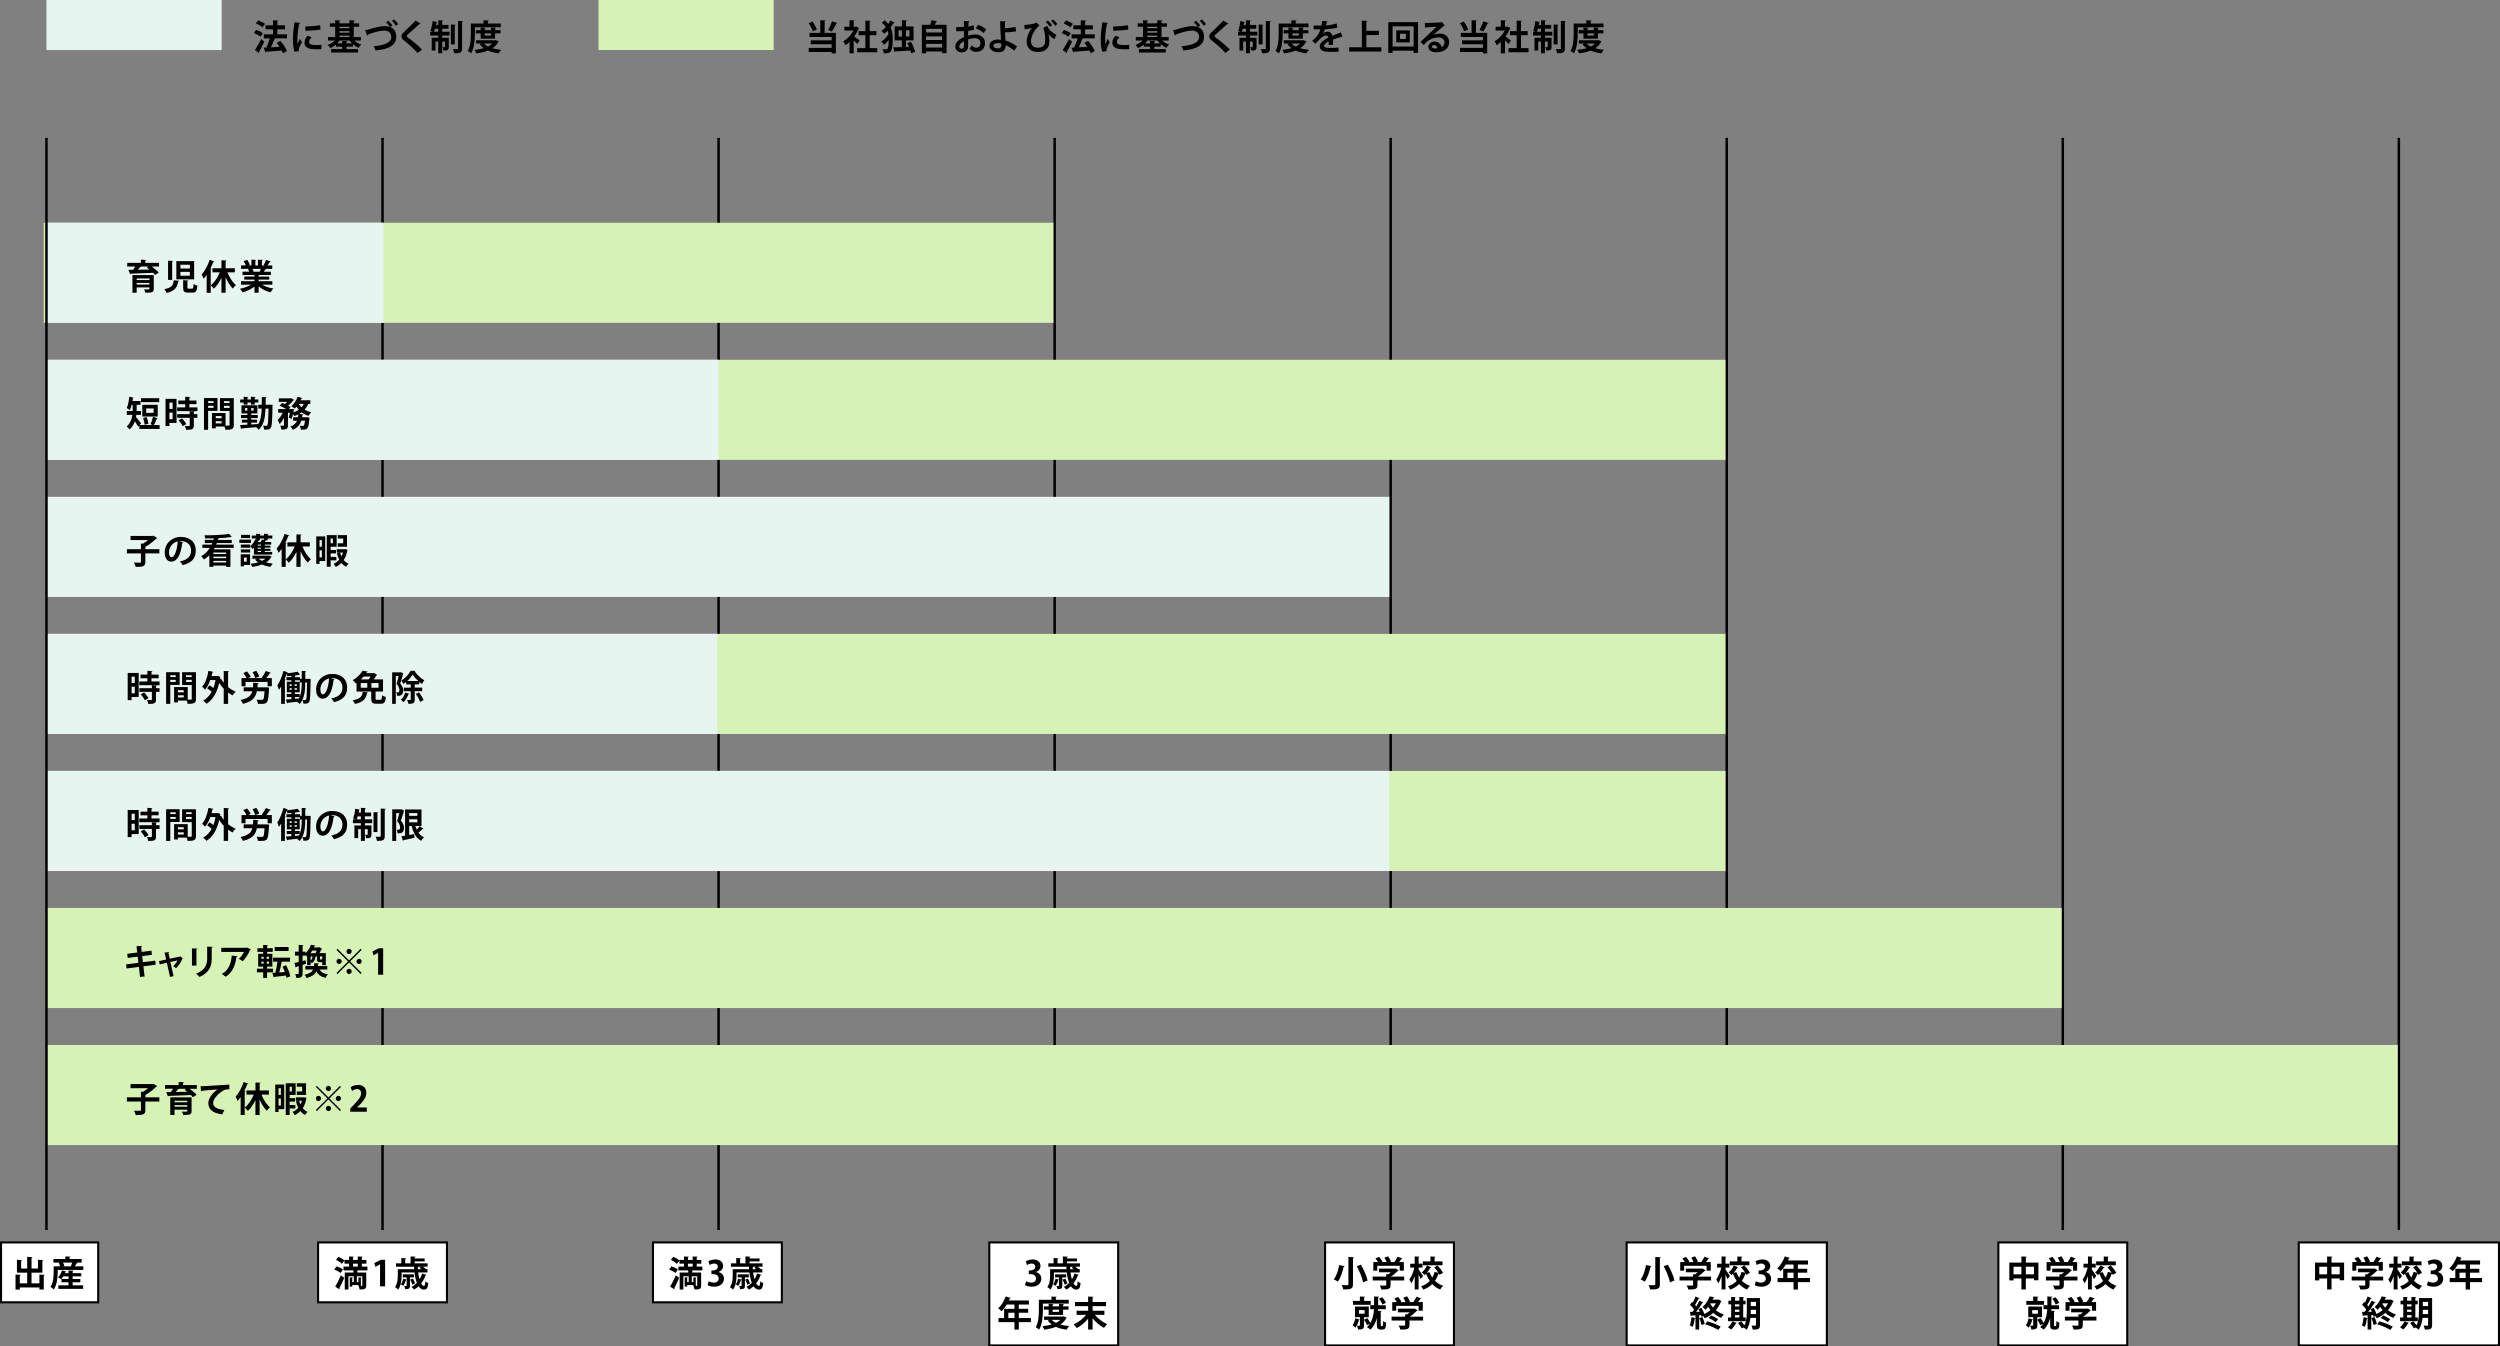 <?xml version="1.0" encoding="UTF-8"?>
<svg id="_レイヤー_2" data-name="レイヤー 2" xmlns="http://www.w3.org/2000/svg" viewBox="0 0 1201 646.84">
  <rect x="0" y="0" width="1201" height="646.84" fill="#808080" stroke="none"/>
  <g id="_レイヤー_1-2" data-name="レイヤー 1">
    <g id="_レイヤー_1-2" data-name=" レイヤー 1-2">
      <rect x="183.17" y="66.22" width="1.2" height="524.67"/>
      <rect x="344.6" y="66.22" width="1.2" height="524.67"/>
      <rect x="506.05" y="66.22" width="1.2" height="524.67"/>
      <rect x="667.48" y="66.22" width="1.2" height="524.67"/>
      <rect x="828.93" y="66.22" width="1.2" height="524.67"/>
      <rect x="990.36" y="66.22" width="1.2" height="524.67"/>
      <rect x="1151.81" y="66.22" width="1.2" height="524.67"/>
      <rect x=".5" y="596.86" width="46.68" height="28.77" fill="#fff" stroke="#000" stroke-miterlimit="10"/>
      <g isolation="isolate">
        <g isolation="isolate">
          <path d="M18.92,612.29l2.56.15c-.02.15-.13.27-.45.32v6.73h-2.1v-.99h-9.42v1.01h-2.05v-7.22l2.52.13c-.02.17-.15.29-.47.32v3.77h3.55v-5.13h-4.93v-6.18l2.49.15c-.02.17-.15.27-.47.32v3.74h2.91v-5.62l2.56.13c-.02.17-.15.27-.47.34v5.15h3.08v-4.21l2.59.13c-.02.17-.13.27-.46.34v5.71h-5.22v5.13h3.79v-4.22Z"/>
          <path d="M37.3,606.72c-.08.15-.25.2-.47.18-.22.44-.52.99-.83,1.46h4.04v1.73h-12.32v1.04c0,2.39-.3,6.03-1.9,8.38-.3-.37-1.16-1.08-1.57-1.3,1.4-2.09,1.53-5.07,1.53-7.1v-2.76h3.08c-.13-.52-.37-1.18-.64-1.7l.39-.1h-2.96v-1.72h5.74v-1.25l2.49.13c-.02.17-.15.27-.46.32v.79h5.79v1.72h-2.46l.54.15ZM34.9,615.99v1.5h5.05v1.67h-11.92v-1.67h4.88v-1.5h-3.37v-1.55h3.37v-1.28h-2.49c-.34.52-.69,1.01-1.06,1.4-.39-.3-1.04-.69-1.48-.91.81-.77,1.52-2.1,1.9-3.35l2.05.57c-.05.13-.2.2-.4.18-.07.19-.13.37-.22.56h1.7v-1.26l2.44.13c-.02.17-.13.27-.45.32v.81h4.14v1.55h-4.14v1.28h3.7v1.55h-3.7ZM34.07,608.23c.22-.47.45-1.11.61-1.67h-4.41c.3.57.54,1.21.64,1.67l-.49.13h4.02l-.37-.13Z"/>
        </g>
      </g>
      <rect x="152.81" y="596.86" width="61.91" height="28.77" fill="#fff" stroke="#000" stroke-miterlimit="10"/>
      <g isolation="isolate">
        <g isolation="isolate">
          <path d="M161.68,608.35c1.03.34,2.39.96,3.08,1.5l-1.13,1.7c-.62-.54-1.97-1.25-3.03-1.67l1.08-1.53ZM161.04,618.1c.77-1.31,1.87-3.45,2.73-5.44l1.6,1.21c-.74,1.78-1.62,3.65-2.34,4.96.1.12.13.24.13.35,0,.08-.02.17-.07.24l-2.05-1.33ZM176.53,610.3h-4.85v1.01h4.26v6.21c0,1.85-.86,1.95-3.21,1.95-.05-.44-.18-1.03-.37-1.5h-.15v-.61h-2.98v.74h-1.2v-4.48l1.53.1c-.02.12-.1.2-.34.24v1.94h.74v-2.79h-2.56v6.38h-1.78v-8.18h4.12v-1.01h-4.73v-1.82h2.69v-1.41h-2.19v-1.5l-1.25,1.58c-.57-.61-1.83-1.45-2.84-1.95l1.18-1.45c.99.46,2.27,1.2,2.91,1.78v-.27h2.19v-1.65l2.34.12c-.02.17-.15.27-.44.3v1.23h2.27v-1.65l2.39.12c-.02.17-.15.27-.44.32v1.21h2.19v1.8h-2.19v1.41h2.69v1.82ZM169.61,607.07v1.41h2.27v-1.41h-2.27ZM173.36,617.76c.62,0,.69-.03.69-.25v-4.39h-2.61v2.79h.76v-2.27l1.52.1c-.02.12-.12.2-.35.24v3.79Z"/>
          <path d="M182.57,617.94v-10.5h-.03l-2.19,1.14-.54-1.78,3.1-1.58h2.09v12.72h-2.42Z"/>
          <path d="M200.91,611.3c.15,1.18.37,2.31.66,3.27.52-.83.94-1.75,1.25-2.74l2.09.59c-.05.12-.2.2-.44.18-.51,1.45-1.23,2.78-2.12,3.92.4.77.88,1.23,1.35,1.23.39,0,.56-.66.64-2.22.37.37.96.74,1.43.89-.27,2.47-.84,3.1-2.14,3.1-.4,0-1.46,0-2.54-1.6-.66.62-1.38,1.16-2.17,1.62-.25-.35-.86-.99-1.23-1.3.96-.49,1.82-1.16,2.58-1.95-.56-1.4-.94-3.11-1.16-4.98h-6.16v1.33c0,2.05-.27,5-1.68,6.88-.3-.35-1.11-.98-1.51-1.18,1.23-1.68,1.35-4.02,1.35-5.72v-2.9h7.86c-.02-.39-.05-.79-.07-1.18h-8.65v-1.62h2.54v-2.56l2.31.13c-.02.15-.15.25-.44.3v2.12h2.58v-3.32l2.41.13c-.02.17-.15.27-.45.3v.54h4.81v1.43h-4.81v.91h6.23v1.62h-2.24c.52.37,1.04.81,1.35,1.13l-.07.05h.88v1.58h-4.39ZM198.84,613.67h-1.87v3.99c0,1.2-.29,1.65-2.3,1.65-.07-.47-.29-1.09-.49-1.51.44.02.86.02.98.02.17,0,.2-.05.2-.2v-2.76c-.05.05-.15.08-.3.08-.29.94-.79,2.07-1.35,2.79-.29-.24-.81-.56-1.14-.74.49-.64.93-1.72,1.18-2.71l1.62.47v-1.08h-1.87v-1.48h5.35v1.48ZM198.37,614.24c.42.72.89,1.73,1.06,2.36l-1.35.54c-.15-.64-.59-1.67-.99-2.42l1.28-.47ZM202.14,608.54h-1.03c-.07.08-.19.13-.37.17,0,.34.02.67.03,1.01h1.62c-.3-.25-.62-.5-.91-.71l.66-.47Z"/>
        </g>
      </g>
      <rect x="475.26" y="596.86" width="61.91" height="49.48" fill="#fff" stroke="#000" stroke-miterlimit="10"/>
      <g isolation="isolate">
        <g isolation="isolate">
          <path d="M497.66,611.1c1.41.32,2.59,1.46,2.59,3.2,0,2.12-1.7,3.84-4.66,3.84-1.35,0-2.56-.35-3.2-.77l.56-1.88c.47.3,1.5.69,2.47.69,1.53,0,2.29-.94,2.29-1.99,0-1.43-1.25-2.1-2.61-2.1h-.86v-1.75h.81c.99,0,2.27-.56,2.27-1.78,0-.89-.59-1.55-1.77-1.55-.88,0-1.73.39-2.22.69l-.52-1.78c.66-.44,1.95-.88,3.31-.88,2.44,0,3.72,1.43,3.72,3.11,0,1.31-.79,2.41-2.19,2.93v.03Z"/>
          <path d="M514.27,611.3c.15,1.18.37,2.31.66,3.27.52-.83.94-1.75,1.25-2.74l2.09.59c-.05.12-.2.2-.44.18-.51,1.45-1.23,2.78-2.12,3.92.4.77.88,1.23,1.35,1.23.39,0,.56-.66.64-2.22.37.37.96.74,1.43.89-.27,2.47-.84,3.1-2.14,3.1-.4,0-1.46,0-2.54-1.6-.66.62-1.38,1.16-2.17,1.62-.25-.35-.86-.99-1.23-1.3.96-.49,1.82-1.16,2.58-1.95-.56-1.4-.94-3.11-1.16-4.98h-6.16v1.33c0,2.05-.27,5-1.68,6.88-.3-.35-1.11-.98-1.51-1.18,1.23-1.68,1.35-4.02,1.35-5.72v-2.9h7.86c-.02-.39-.05-.79-.07-1.18h-8.65v-1.62h2.54v-2.56l2.31.13c-.02.15-.15.25-.44.3v2.12h2.58v-3.32l2.41.13c-.02.17-.15.27-.45.3v.54h4.81v1.43h-4.81v.91h6.23v1.62h-2.24c.52.37,1.04.81,1.35,1.13l-.07.05h.88v1.58h-4.39ZM512.2,613.67h-1.87v3.99c0,1.2-.29,1.65-2.3,1.65-.07-.47-.29-1.09-.49-1.51.44.02.86.02.98.02.17,0,.2-.05.2-.2v-2.76c-.05.05-.15.08-.3.08-.29.94-.79,2.07-1.35,2.79-.29-.24-.81-.56-1.14-.74.49-.64.93-1.72,1.18-2.71l1.62.47v-1.08h-1.87v-1.48h5.35v1.48ZM511.73,614.24c.42.72.89,1.73,1.06,2.36l-1.35.54c-.15-.64-.59-1.67-.99-2.42l1.28-.47ZM515.5,608.54h-1.03c-.07.08-.19.13-.37.17,0,.34.02.67.03,1.01h1.62c-.3-.25-.62-.5-.91-.71l.66-.47Z"/>
        </g>
        <g isolation="isolate">
          <path d="M495.25,633.19v1.97h-5.81v3.57h-2.09v-3.57h-7.66v-1.97h2.69v-4.44h4.96v-2.05h-3.7c-.74,1.23-1.6,2.36-2.49,3.2-.37-.39-1.13-1.06-1.62-1.38,1.48-1.28,2.86-3.53,3.62-5.72l2.44.76c-.07.13-.24.22-.47.2-.13.34-.29.66-.44.99h9.61v1.95h-4.86v2.05h4.49v1.88h-4.49v2.56h5.81ZM484.41,633.19h2.95v-2.56h-2.95v2.56Z"/>
          <path d="M501.01,626.24v2.96c0,2.74-.25,6.92-1.8,9.54-.34-.34-1.2-.91-1.65-1.11,1.41-2.41,1.51-5.94,1.51-8.43v-4.76h6.06v-1.58l2.56.13c-.02.17-.13.27-.46.34v1.11h6.19v1.8h-12.42ZM511.1,632.43l1.33.59c-.05.12-.12.17-.2.24-.67,1.26-1.63,2.27-2.81,3.06,1.25.35,2.66.59,4.19.72-.42.42-.94,1.21-1.19,1.73-1.95-.24-3.69-.67-5.18-1.35-1.65.67-3.57,1.09-5.6,1.35-.15-.5-.52-1.26-.84-1.7,1.58-.13,3.1-.39,4.46-.79-.76-.54-1.4-1.16-1.95-1.89l.94-.34h-2.68v-1.58h9.21l.34-.05ZM510.7,631.71h-6.93v-2.54h-2.29v-1.56h2.29v-1.23l2.36.13c-.02.17-.13.27-.44.32v.77h3.03v-1.23l2.42.13c-.02.17-.13.27-.44.32v.77h2.63v1.56h-2.63v2.54ZM505.28,634.07c.52.55,1.19,1.04,2,1.45.81-.4,1.5-.88,2.05-1.45h-4.06ZM508.71,629.17h-3.03v1.06h3.03v-1.06Z"/>
          <path d="M526,631.66c1.46,1.82,3.7,3.5,5.87,4.46-.47.4-1.16,1.25-1.5,1.8-2-1.04-3.96-2.73-5.49-4.64v5.44h-2.15v-5.23c-1.53,1.87-3.48,3.5-5.45,4.53-.34-.52-1.03-1.33-1.5-1.77,2.22-.98,4.49-2.73,5.96-4.58h-4.54v-1.99h5.54v-2.2h-6.31v-2h6.31v-2.63l2.61.15c-.02.15-.13.27-.46.32v2.15h6.45v2h-6.45v2.2h5.66v1.99h-4.54Z"/>
        </g>
      </g>
      <rect x="636.57" y="596.86" width="61.91" height="49.48" fill="#fff" stroke="#000" stroke-miterlimit="10"/>
      <g isolation="isolate">
        <g isolation="isolate">
          <path d="M645.96,608.25c-.05.17-.2.27-.44.25-.51,2.15-1.41,5.32-2.81,7.19-.49-.34-1.43-.84-1.97-1.06,1.36-1.72,2.22-4.68,2.57-6.9l2.64.52ZM647.76,603.86l2.68.12c-.02.19-.13.3-.47.35v12.62c0,2.1-.76,2.52-4.64,2.52-.12-.59-.49-1.55-.81-2.1.81.02,1.7.03,2.27.03.78,0,.98,0,.98-.46v-13.09ZM654.79,616.03c-.35-2.05-1.63-5.25-2.98-7.74l1.99-.74c1.38,2.41,2.78,5.49,3.2,7.61l-2.21.88Z"/>
          <path d="M674.57,613.28v1.85h-6.55v2.21c0,1.85-.88,2.17-4.38,2.17-.12-.57-.5-1.41-.81-1.95.69.03,1.45.05,1.98.05,1.04,0,1.13,0,1.13-.34v-2.14h-6.51v-1.85h6.51v-1.16l.99.05c.44-.29.86-.62,1.25-.98h-5.74v-1.75h7.64l.32-.1,1.53.91c-.07.12-.22.2-.37.24-.84.89-2.1,1.99-3.42,2.79h6.41ZM661.64,608.1v2.34h-1.9v-4.14h2.22c-.3-.57-.76-1.23-1.18-1.75l1.72-.76c.62.69,1.33,1.63,1.62,2.31l-.44.2h2.46c-.27-.66-.69-1.48-1.09-2.12l1.79-.66c.55.79,1.16,1.83,1.38,2.56l-.55.22h2.19c.57-.79,1.16-1.78,1.53-2.58,2.26.81,2.31.82,2.36.86-.1.15-.29.18-.49.17-.29.47-.69,1.03-1.11,1.55h2.26v4.14h-1.99v-2.34h-10.75Z"/>
          <path d="M681.49,609.83c.47.62,1.82,2.66,2.12,3.13l-1.11,1.51c-.22-.56-.61-1.36-1.01-2.12v7.12h-1.87v-6.4c-.47,1.35-1.03,2.58-1.63,3.43-.17-.56-.62-1.35-.93-1.83,1.01-1.35,1.94-3.67,2.41-5.71h-2v-1.87h2.15v-3.5l2.31.13c-.02.15-.13.25-.44.3v3.06h1.85v1.87h-1.85v.86ZM690.57,607.91c1.03,1.08,2.17,2.52,2.64,3.55l-1.7.99c-.08-.2-.19-.42-.32-.66-.03.02-.08.02-.12.02-.39,1.23-.94,2.41-1.7,3.48,1.08,1.06,2.37,1.9,3.89,2.42-.46.42-1.11,1.25-1.41,1.8-1.48-.62-2.74-1.51-3.79-2.64-1.13,1.11-2.54,2.02-4.31,2.66-.19-.45-.71-1.21-1.03-1.6,1.73-.57,3.1-1.46,4.14-2.56-.71-1.04-1.29-2.2-1.78-3.47-.22.24-.46.45-.69.66-.3-.39-.94-.96-1.38-1.28,1.01-.81,1.97-2.12,2.51-3.32l2.05.86c-.05.1-.17.19-.39.17-.42.79-1.03,1.7-1.72,2.49l1.26-.35c.35.93.79,1.82,1.36,2.63.51-.86.86-1.77,1.11-2.73l1.77.39c-.54-.88-1.28-1.85-1.97-2.62l1.56-.89ZM692.98,605.98v1.85h-9.46v-1.85h3.67v-2.37l2.44.13c-.02.17-.15.27-.46.34v1.9h3.8Z"/>
        </g>
        <g isolation="isolate">
          <path d="M653.24,633.9c-.07.17-.22.2-.4.19-.37,1.33-.99,2.83-1.77,3.77-.29-.34-.91-.96-1.29-1.26.61-.77,1.06-2.07,1.31-3.3l2.15.61ZM658.51,624.96v1.87h-8.53v-1.87h3.3v-2.12l2.51.12c-.02.19-.13.27-.45.34v1.67h3.18ZM663.33,636.44c0,.5.02.64.29.64.47,0,.54,0,.62-.07.2-.2.2-1.53.2-2.37.34.3.98.62,1.43.77-.05,2.24-.19,3.32-1.82,3.32h-.99c-.4,0-.88-.15-1.18-.44-.32-.29-.44-.67-.44-1.9v-3.15c-.52,2.02-1.45,3.97-3.06,5.52-.37-.37-1.2-.94-1.72-1.2.57-.5,1.04-1.08,1.43-1.67l-1.35.72c-.29-.71-.89-1.8-1.46-2.61v2.69c0,1.63-.59,2.02-2.85,2.02-.07-.56-.34-1.35-.59-1.85.52.02,1.06.02,1.23.02.19-.02.23-.07.23-.22v-3.89h-2.36v-5.12h6.62v5.12h-2.29v1.21l1.56-.76c.55.71,1.14,1.63,1.46,2.31,1.26-2.07,1.65-4.49,1.77-6.58h-1.79v-1.92h1.83v-4.21l2.42.12c-.02.17-.15.27-.45.32v3.77h3.67v1.92h-3.72c0,.25-.02.49-.03.74.64.05,1.19.07,1.75.1-.02.17-.13.27-.44.3v6.33ZM652.82,629.39v1.7h2.74v-1.7h-2.74ZM664.02,623.21c.76.79,1.45,1.9,1.75,2.69l-1.68.82c-.25-.79-.92-1.97-1.63-2.81l1.56-.71Z"/>
          <path d="M683.66,632.52v1.85h-6.55v2.21c0,1.85-.88,2.17-4.38,2.17-.12-.57-.5-1.41-.81-1.95.69.03,1.45.05,1.98.05,1.04,0,1.13,0,1.13-.34v-2.14h-6.51v-1.85h6.51v-1.16l.99.05c.44-.29.86-.62,1.25-.98h-5.74v-1.75h7.64l.32-.1,1.53.91c-.07.12-.22.2-.37.24-.84.89-2.1,1.99-3.42,2.79h6.41ZM670.73,627.33v2.34h-1.9v-4.14h2.22c-.3-.57-.76-1.23-1.18-1.75l1.72-.76c.62.69,1.33,1.63,1.62,2.31l-.44.2h2.46c-.27-.66-.69-1.48-1.09-2.12l1.79-.66c.55.79,1.16,1.83,1.38,2.56l-.55.22h2.19c.57-.79,1.16-1.78,1.53-2.58,2.26.81,2.31.82,2.36.86-.1.15-.29.18-.49.17-.29.47-.69,1.03-1.11,1.55h2.26v4.14h-1.99v-2.34h-10.75Z"/>
        </g>
      </g>
      <rect x="960.01" y="596.86" width="61.91" height="49.48" fill="#fff" stroke="#000" stroke-miterlimit="10"/>
      <g isolation="isolate">
        <g isolation="isolate">
          <path d="M973.21,606.55h6.04v8.48h-2.12v-.86h-3.92v5.3h-2.12v-5.3h-3.77v.94h-2.04v-8.57h5.81v-2.95l2.59.15c-.02.17-.13.27-.47.32v2.47ZM967.31,612.19h3.77v-3.65h-3.77v3.65ZM973.21,612.19h3.92v-3.65h-3.92v3.65Z"/>
          <path d="M998.01,613.28v1.85h-6.55v2.21c0,1.85-.88,2.17-4.38,2.17-.12-.57-.5-1.41-.81-1.95.69.03,1.45.05,1.98.05,1.04,0,1.13,0,1.13-.34v-2.14h-6.51v-1.85h6.51v-1.16l.99.05c.44-.29.86-.62,1.25-.98h-5.74v-1.75h7.64l.32-.1,1.53.91c-.07.12-.22.2-.37.24-.84.89-2.1,1.99-3.42,2.79h6.41ZM985.09,608.1v2.34h-1.9v-4.14h2.22c-.3-.57-.76-1.23-1.18-1.75l1.72-.76c.62.69,1.33,1.63,1.62,2.31l-.44.2h2.46c-.27-.66-.69-1.48-1.09-2.12l1.79-.66c.55.79,1.16,1.83,1.38,2.56l-.55.22h2.19c.57-.79,1.16-1.78,1.53-2.58,2.26.81,2.31.82,2.36.86-.1.15-.29.18-.49.17-.29.47-.69,1.03-1.11,1.55h2.26v4.14h-1.99v-2.34h-10.75Z"/>
          <path d="M1004.93,609.83c.47.62,1.82,2.66,2.12,3.13l-1.11,1.51c-.22-.56-.61-1.36-1.01-2.12v7.12h-1.87v-6.4c-.47,1.35-1.03,2.58-1.63,3.43-.17-.56-.62-1.35-.93-1.83,1.01-1.35,1.94-3.67,2.41-5.71h-2v-1.87h2.15v-3.5l2.31.13c-.02.15-.13.25-.44.3v3.06h1.85v1.87h-1.85v.86ZM1014.02,607.91c1.03,1.08,2.17,2.52,2.64,3.55l-1.7.99c-.08-.2-.19-.42-.32-.66-.03.02-.08.02-.12.02-.39,1.23-.94,2.41-1.7,3.48,1.08,1.06,2.37,1.9,3.89,2.42-.46.42-1.11,1.25-1.41,1.8-1.48-.62-2.74-1.51-3.79-2.64-1.13,1.11-2.54,2.02-4.31,2.66-.19-.45-.71-1.21-1.03-1.6,1.73-.57,3.1-1.46,4.14-2.56-.71-1.04-1.29-2.2-1.78-3.47-.22.24-.46.45-.69.66-.3-.39-.94-.96-1.38-1.28,1.01-.81,1.97-2.12,2.51-3.32l2.05.86c-.05.1-.17.19-.39.17-.42.79-1.03,1.7-1.72,2.49l1.26-.35c.35.93.79,1.82,1.36,2.63.51-.86.86-1.77,1.11-2.73l1.77.39c-.54-.88-1.28-1.85-1.97-2.62l1.56-.89ZM1016.43,605.98v1.85h-9.46v-1.85h3.67v-2.37l2.44.13c-.02.17-.15.27-.46.34v1.9h3.8Z"/>
        </g>
        <g isolation="isolate">
          <path d="M976.69,633.9c-.07.17-.22.2-.4.19-.37,1.33-.99,2.83-1.77,3.77-.29-.34-.91-.96-1.29-1.26.61-.77,1.06-2.07,1.31-3.3l2.15.61ZM981.96,624.96v1.87h-8.53v-1.87h3.3v-2.12l2.51.12c-.02.19-.13.27-.45.34v1.67h3.18ZM986.77,636.44c0,.5.02.64.29.64.47,0,.54,0,.62-.07.2-.2.2-1.53.2-2.37.34.3.98.62,1.43.77-.05,2.24-.19,3.32-1.82,3.32h-.99c-.4,0-.88-.15-1.18-.44-.32-.29-.44-.67-.44-1.9v-3.15c-.52,2.02-1.45,3.97-3.06,5.52-.37-.37-1.2-.94-1.72-1.2.57-.5,1.04-1.08,1.43-1.67l-1.35.72c-.29-.71-.89-1.8-1.46-2.61v2.69c0,1.63-.59,2.02-2.85,2.02-.07-.56-.34-1.35-.59-1.85.52.02,1.06.02,1.23.02.19-.02.23-.07.23-.22v-3.89h-2.36v-5.12h6.62v5.12h-2.29v1.21l1.56-.76c.55.71,1.14,1.63,1.46,2.31,1.26-2.07,1.65-4.49,1.77-6.58h-1.79v-1.92h1.83v-4.21l2.42.12c-.02.17-.15.27-.45.32v3.77h3.67v1.92h-3.72c0,.25-.02.49-.03.74.64.05,1.19.07,1.75.1-.02.17-.13.27-.44.3v6.33ZM976.27,629.39v1.7h2.74v-1.7h-2.74ZM987.46,623.21c.76.79,1.45,1.9,1.75,2.69l-1.68.82c-.25-.79-.92-1.97-1.63-2.81l1.56-.71Z"/>
          <path d="M1007.11,632.52v1.85h-6.55v2.21c0,1.85-.88,2.17-4.38,2.17-.12-.57-.5-1.41-.81-1.95.69.03,1.45.05,1.98.05,1.04,0,1.13,0,1.13-.34v-2.14h-6.51v-1.85h6.51v-1.16l.99.05c.44-.29.86-.62,1.25-.98h-5.74v-1.75h7.64l.32-.1,1.53.91c-.07.12-.22.2-.37.24-.84.89-2.1,1.99-3.42,2.79h6.41ZM994.18,627.33v2.34h-1.9v-4.14h2.22c-.3-.57-.76-1.23-1.18-1.75l1.72-.76c.62.69,1.33,1.63,1.62,2.31l-.44.2h2.46c-.27-.66-.69-1.48-1.09-2.12l1.79-.66c.55.79,1.16,1.83,1.38,2.56l-.55.22h2.19c.57-.79,1.16-1.78,1.53-2.58,2.26.81,2.31.82,2.36.86-.1.15-.29.18-.49.17-.29.47-.69,1.03-1.11,1.55h2.26v4.14h-1.99v-2.34h-10.75Z"/>
        </g>
      </g>
      <rect x="781.44" y="596.86" width="96.18" height="49.48" fill="#fff" stroke="#000" stroke-miterlimit="10"/>
      <g isolation="isolate">
        <g isolation="isolate">
          <path d="M793.38,608.25c-.05.17-.2.27-.44.25-.51,2.15-1.41,5.32-2.81,7.19-.49-.34-1.43-.84-1.97-1.06,1.36-1.72,2.22-4.68,2.57-6.9l2.64.52ZM795.19,603.86l2.68.12c-.02.19-.13.3-.47.35v12.62c0,2.1-.76,2.52-4.64,2.52-.12-.59-.49-1.55-.81-2.1.81.02,1.7.03,2.27.03.78,0,.98,0,.98-.46v-13.09ZM802.22,616.03c-.35-2.05-1.63-5.25-2.98-7.74l1.99-.74c1.38,2.41,2.78,5.49,3.2,7.61l-2.21.88Z"/>
          <path d="M822,613.28v1.85h-6.55v2.21c0,1.85-.88,2.17-4.38,2.17-.12-.57-.5-1.41-.81-1.95.69.03,1.45.05,1.98.05,1.04,0,1.13,0,1.13-.34v-2.14h-6.51v-1.85h6.51v-1.16l.99.05c.44-.29.86-.62,1.25-.98h-5.74v-1.75h7.64l.32-.1,1.53.91c-.07.12-.22.2-.37.24-.84.89-2.1,1.99-3.42,2.79h6.41ZM809.07,608.1v2.34h-1.9v-4.14h2.22c-.3-.57-.76-1.23-1.18-1.75l1.72-.76c.62.69,1.33,1.63,1.62,2.31l-.44.2h2.46c-.27-.66-.69-1.48-1.09-2.12l1.79-.66c.55.79,1.16,1.83,1.38,2.56l-.55.22h2.19c.57-.79,1.16-1.78,1.53-2.58,2.26.81,2.31.82,2.36.86-.1.15-.29.18-.49.17-.29.47-.69,1.03-1.11,1.55h2.26v4.14h-1.99v-2.34h-10.75Z"/>
          <path d="M828.92,609.83c.47.62,1.82,2.66,2.12,3.13l-1.11,1.51c-.22-.56-.61-1.36-1.01-2.12v7.12h-1.87v-6.4c-.47,1.35-1.03,2.58-1.63,3.43-.17-.56-.62-1.35-.93-1.83,1.01-1.35,1.94-3.67,2.41-5.71h-2v-1.87h2.15v-3.5l2.31.13c-.02.15-.13.25-.44.3v3.06h1.85v1.87h-1.85v.86ZM838,607.91c1.03,1.08,2.17,2.52,2.64,3.55l-1.7.99c-.08-.2-.19-.42-.32-.66-.03.02-.08.02-.12.02-.39,1.23-.94,2.41-1.7,3.48,1.08,1.06,2.37,1.9,3.89,2.42-.46.42-1.11,1.25-1.41,1.8-1.48-.62-2.74-1.51-3.79-2.64-1.13,1.11-2.54,2.02-4.31,2.66-.19-.45-.71-1.21-1.03-1.6,1.73-.57,3.1-1.46,4.14-2.56-.71-1.04-1.29-2.2-1.78-3.47-.22.24-.46.45-.69.66-.3-.39-.94-.96-1.38-1.28,1.01-.81,1.97-2.12,2.51-3.32l2.05.86c-.05.1-.17.19-.39.17-.42.79-1.03,1.7-1.72,2.49l1.26-.35c.35.93.79,1.82,1.36,2.63.51-.86.86-1.77,1.11-2.73l1.77.39c-.54-.88-1.28-1.85-1.97-2.62l1.56-.89ZM840.41,605.98v1.85h-9.46v-1.85h3.67v-2.37l2.44.13c-.02.17-.15.27-.46.34v1.9h3.8Z"/>
          <path d="M848.25,611.1c1.41.32,2.59,1.46,2.59,3.2,0,2.12-1.7,3.84-4.66,3.84-1.35,0-2.56-.35-3.2-.77l.56-1.88c.47.3,1.5.69,2.47.69,1.53,0,2.29-.94,2.29-1.99,0-1.43-1.24-2.1-2.61-2.1h-.86v-1.75h.81c.99,0,2.27-.56,2.27-1.78,0-.89-.59-1.55-1.77-1.55-.88,0-1.73.39-2.22.69l-.52-1.78c.66-.44,1.95-.88,3.31-.88,2.44,0,3.72,1.43,3.72,3.11,0,1.31-.79,2.41-2.19,2.93v.03Z"/>
          <path d="M869.51,613.96v1.97h-5.81v3.57h-2.09v-3.57h-7.66v-1.97h2.69v-4.44h4.97v-2.05h-3.7c-.74,1.23-1.6,2.36-2.49,3.2-.37-.39-1.13-1.06-1.62-1.38,1.48-1.28,2.86-3.53,3.62-5.72l2.44.76c-.07.13-.23.22-.47.2-.13.34-.29.66-.44.99h9.61v1.95h-4.86v2.05h4.49v1.88h-4.49v2.56h5.81ZM858.67,613.96h2.95v-2.56h-2.95v2.56Z"/>
        </g>
        <g isolation="isolate">
          <path d="M825.69,624.32l1.33.72c-.03.1-.13.2-.27.25-.59,1.55-1.43,2.93-2.46,4.12,1.13.91,2.42,1.63,3.84,2.1-.42.39-.99,1.11-1.28,1.6-1.41-.57-2.71-1.38-3.84-2.39-1.21,1.09-2.59,1.95-4.06,2.58-.13-.29-.44-.71-.74-1.08l-.82.37c-.05-.25-.12-.54-.22-.84l-.89.07v6.9h-1.77v-5.44c-.08.12-.22.15-.35.13-.17,1.38-.51,3-.98,4.02-.37-.24-1.01-.52-1.41-.71.42-.93.67-2.52.82-3.96l1.92.45v-1.31c-.76.05-1.43.08-1.98.1-.05.17-.19.24-.3.25l-.4-2.02h1.21c.27-.34.56-.71.82-1.09-.49-.74-1.28-1.65-1.98-2.31l.97-1.38.37.34c.49-.94.98-2.07,1.28-2.96l1.97.81c-.07.1-.24.17-.46.17-.42.93-1.11,2.19-1.7,3.11.2.24.4.47.57.69.59-.96,1.14-1.94,1.55-2.78l1.9.86c-.09.12-.25.19-.47.19-.77,1.3-1.95,2.98-3.04,4.33l1.75-.02c-.19-.45-.42-.89-.64-1.3l1.45-.61c.54.91,1.1,2.04,1.4,2.96,1.06-.49,2.05-1.13,2.95-1.89-.42-.49-.79-.99-1.14-1.55-.39.5-.83.98-1.31,1.43-.3-.42-.96-1.06-1.41-1.31,1.7-1.48,2.81-3.47,3.38-5.12l2.29.37c-.04.15-.17.24-.4.25-.13.3-.27.62-.42.94h2.69l.3-.08ZM817.38,636.54c-.15-.89-.61-2.29-1.01-3.33l1.5-.49c.44,1.04.89,2.37,1.08,3.26l-1.57.56ZM825.44,638.9c-1.48-.93-4.14-2.09-6.35-2.73l1.16-1.41c2.19.61,4.81,1.72,6.36,2.56l-1.18,1.58ZM824.21,635.13c-.76-.62-2.21-1.46-3.38-1.94l1.13-1.26c1.2.44,2.63,1.23,3.43,1.8l-1.18,1.4ZM821.77,626.12l-.15.25c.37.62.82,1.23,1.33,1.78.54-.62,1.01-1.3,1.4-2.04h-2.58Z"/>
          <path d="M834.4,635.55c-.05.1-.2.19-.42.15-.55,1.04-1.48,2.24-2.37,3.03-.37-.34-1.04-.84-1.5-1.13.83-.66,1.65-1.77,2.12-2.79l2.17.74ZM838.65,632.92v1.77h-8.53v-1.77h1.53v-6.31h-1.33v-1.77h1.33v-1.8l2.24.13c-.02.15-.13.24-.42.29v1.38h2.12v-1.8l2.27.13c-.02.15-.13.25-.42.29v1.38h1.14v1.77h-1.14v6.31h1.21ZM835.59,626.61h-2.12v1.01h2.12v-1.01ZM833.47,629.17v1.06h2.12v-1.06h-2.12ZM833.47,631.78v1.14h2.12v-1.14h-2.12ZM845.5,623.6v12.93c0,1.85-.71,2.24-3.5,2.21-.07-.52-.32-1.41-.57-1.92.44.03.91.03,1.26.03.79,0,.88,0,.88-.35v-3.4h-2.68c-.22,2.05-.74,4.19-1.88,5.71-.29-.32-.99-.86-1.43-1.11l-.81.47c-.35-.67-1.16-1.78-1.83-2.58l1.53-.84c.5.56,1.13,1.3,1.56,1.92,1.04-2.07,1.14-4.73,1.14-6.83v-6.23h6.33ZM841.06,629.82c0,.45,0,.96-.03,1.46h2.54v-2.05h-2.51v.59ZM843.57,625.43h-2.51v2.02h2.51v-2.02Z"/>
        </g>
      </g>
      <rect x="1104.32" y="596.86" width="96.18" height="49.48" fill="#fff" stroke="#000" stroke-miterlimit="10"/>
      <g isolation="isolate">
        <g isolation="isolate">
          <path d="M1120.07,606.55h6.04v8.48h-2.12v-.86h-3.92v5.3h-2.12v-5.3h-3.77v.94h-2.04v-8.57h5.81v-2.95l2.59.15c-.02.17-.13.27-.47.32v2.47ZM1114.18,612.19h3.77v-3.65h-3.77v3.65ZM1120.07,612.19h3.92v-3.65h-3.92v3.65Z"/>
          <path d="M1144.88,613.28v1.85h-6.55v2.21c0,1.85-.88,2.17-4.38,2.17-.12-.57-.51-1.41-.81-1.95.69.03,1.45.05,1.99.05,1.04,0,1.13,0,1.13-.34v-2.14h-6.51v-1.85h6.51v-1.16l.99.05c.44-.29.86-.62,1.24-.98h-5.74v-1.75h7.64l.32-.1,1.53.91c-.07.12-.22.2-.37.24-.84.89-2.1,1.99-3.42,2.79h6.41ZM1131.95,608.1v2.34h-1.9v-4.14h2.22c-.3-.57-.76-1.23-1.18-1.75l1.72-.76c.62.69,1.33,1.63,1.62,2.31l-.44.2h2.46c-.27-.66-.69-1.48-1.09-2.12l1.78-.66c.56.79,1.16,1.83,1.38,2.56l-.55.22h2.19c.57-.79,1.16-1.78,1.53-2.58,2.26.81,2.3.82,2.36.86-.1.15-.29.18-.49.17-.29.47-.69,1.03-1.11,1.55h2.25v4.14h-1.98v-2.34h-10.76Z"/>
          <path d="M1151.79,609.83c.47.62,1.82,2.66,2.12,3.13l-1.11,1.51c-.22-.56-.61-1.36-1.01-2.12v7.12h-1.87v-6.4c-.47,1.35-1.03,2.58-1.63,3.43-.17-.56-.62-1.35-.93-1.83,1.01-1.35,1.94-3.67,2.41-5.71h-2v-1.87h2.15v-3.5l2.3.13c-.02.15-.13.25-.44.3v3.06h1.85v1.87h-1.85v.86ZM1160.88,607.91c1.03,1.08,2.17,2.52,2.64,3.55l-1.7.99c-.08-.2-.19-.42-.32-.66-.03.02-.08.02-.12.02-.39,1.23-.94,2.41-1.7,3.48,1.08,1.06,2.37,1.9,3.89,2.42-.45.42-1.11,1.25-1.41,1.8-1.48-.62-2.74-1.51-3.79-2.64-1.13,1.11-2.54,2.02-4.31,2.66-.19-.45-.71-1.21-1.03-1.6,1.73-.57,3.1-1.46,4.14-2.56-.71-1.04-1.3-2.2-1.79-3.47-.22.24-.45.45-.69.66-.3-.39-.94-.96-1.38-1.28,1.01-.81,1.97-2.12,2.51-3.32l2.05.86c-.05.1-.17.19-.39.17-.42.79-1.03,1.7-1.72,2.49l1.26-.35c.35.93.79,1.82,1.36,2.63.5-.86.86-1.77,1.11-2.73l1.77.39c-.54-.88-1.28-1.85-1.97-2.62l1.57-.89ZM1163.29,605.98v1.85h-9.46v-1.85h3.67v-2.37l2.44.13c-.02.17-.15.27-.46.34v1.9h3.8Z"/>
          <path d="M1171.13,611.1c1.41.32,2.59,1.46,2.59,3.2,0,2.12-1.7,3.84-4.66,3.84-1.35,0-2.56-.35-3.2-.77l.55-1.88c.47.3,1.5.69,2.47.69,1.53,0,2.29-.94,2.29-1.99,0-1.43-1.25-2.1-2.61-2.1h-.86v-1.75h.81c.99,0,2.27-.56,2.27-1.78,0-.89-.59-1.55-1.77-1.55-.88,0-1.73.39-2.22.69l-.52-1.78c.66-.44,1.95-.88,3.32-.88,2.44,0,3.72,1.43,3.72,3.11,0,1.31-.79,2.41-2.19,2.93v.03Z"/>
          <path d="M1192.39,613.96v1.97h-5.8v3.57h-2.09v-3.57h-7.66v-1.97h2.69v-4.44h4.96v-2.05h-3.7c-.74,1.23-1.6,2.36-2.49,3.2-.37-.39-1.13-1.06-1.62-1.38,1.48-1.28,2.86-3.53,3.62-5.72l2.44.76c-.07.13-.24.22-.47.2-.13.34-.29.66-.44.99h9.61v1.95h-4.86v2.05h4.49v1.88h-4.49v2.56h5.8ZM1181.55,613.96h2.95v-2.56h-2.95v2.56Z"/>
        </g>
        <g isolation="isolate">
          <path d="M1148.58,624.32l1.33.72c-.04.1-.13.2-.27.25-.59,1.55-1.43,2.93-2.46,4.12,1.13.91,2.42,1.63,3.84,2.1-.42.39-.99,1.11-1.28,1.6-1.41-.57-2.71-1.38-3.84-2.39-1.21,1.09-2.59,1.95-4.06,2.58-.13-.29-.44-.71-.74-1.08l-.82.37c-.05-.25-.12-.54-.22-.84l-.89.07v6.9h-1.77v-5.44c-.08.12-.22.15-.35.13-.17,1.38-.51,3-.98,4.02-.37-.24-1.01-.52-1.41-.71.42-.93.67-2.52.83-3.96l1.92.45v-1.31c-.76.05-1.43.08-1.99.1-.05.17-.19.24-.3.25l-.4-2.02h1.21c.27-.34.55-.71.82-1.09-.49-.74-1.28-1.65-1.99-2.31l.98-1.38.37.34c.49-.94.98-2.07,1.28-2.96l1.97.81c-.07.1-.24.17-.46.17-.42.93-1.11,2.19-1.7,3.11.2.24.4.47.57.69.59-.96,1.14-1.94,1.55-2.78l1.9.86c-.08.12-.25.19-.47.19-.78,1.3-1.95,2.98-3.05,4.33l1.75-.02c-.19-.45-.42-.89-.64-1.3l1.45-.61c.54.91,1.09,2.04,1.4,2.96,1.06-.49,2.05-1.13,2.95-1.89-.42-.49-.79-.99-1.14-1.55-.39.5-.82.98-1.31,1.43-.3-.42-.96-1.06-1.41-1.31,1.7-1.48,2.81-3.47,3.38-5.12l2.29.37c-.03.15-.17.24-.4.25-.13.3-.27.62-.42.94h2.69l.3-.08ZM1140.26,636.54c-.15-.89-.61-2.29-1.01-3.33l1.5-.49c.44,1.04.89,2.37,1.08,3.26l-1.56.56ZM1148.32,638.9c-1.48-.93-4.14-2.09-6.35-2.73l1.16-1.41c2.19.61,4.81,1.72,6.36,2.56l-1.18,1.58ZM1147.09,635.13c-.76-.62-2.2-1.46-3.38-1.94l1.13-1.26c1.2.44,2.62,1.23,3.43,1.8l-1.18,1.4ZM1144.65,626.12l-.15.25c.37.62.83,1.23,1.33,1.78.54-.62,1.01-1.3,1.4-2.04h-2.57Z"/>
          <path d="M1157.28,635.55c-.05.1-.2.19-.42.15-.55,1.04-1.48,2.24-2.37,3.03-.37-.34-1.04-.84-1.5-1.13.82-.66,1.65-1.77,2.12-2.79l2.17.74ZM1161.54,632.92v1.77h-8.53v-1.77h1.53v-6.31h-1.33v-1.77h1.33v-1.8l2.24.13c-.02.15-.13.24-.42.29v1.38h2.12v-1.8l2.27.13c-.02.15-.13.25-.42.29v1.38h1.14v1.77h-1.14v6.31h1.21ZM1158.47,626.61h-2.12v1.01h2.12v-1.01ZM1156.35,629.17v1.06h2.12v-1.06h-2.12ZM1156.35,631.78v1.14h2.12v-1.14h-2.12ZM1168.39,623.6v12.93c0,1.85-.71,2.24-3.5,2.21-.07-.52-.32-1.41-.57-1.92.44.03.91.03,1.26.03.79,0,.88,0,.88-.35v-3.4h-2.68c-.22,2.05-.74,4.19-1.89,5.71-.29-.32-.99-.86-1.43-1.11l-.81.47c-.35-.67-1.16-1.78-1.83-2.58l1.53-.84c.51.56,1.13,1.3,1.57,1.92,1.04-2.07,1.14-4.73,1.14-6.83v-6.23h6.33ZM1163.94,629.82c0,.45,0,.96-.04,1.46h2.54v-2.05h-2.51v.59ZM1166.45,625.43h-2.51v2.02h2.51v-2.02Z"/>
        </g>
      </g>
      <rect x="313.69" y="596.86" width="61.91" height="28.77" fill="#fff" stroke="#000" stroke-miterlimit="10"/>
      <g isolation="isolate">
        <g isolation="isolate">
          <path d="M322.57,608.35c1.03.34,2.39.96,3.08,1.5l-1.13,1.7c-.62-.54-1.97-1.25-3.03-1.67l1.08-1.53ZM321.94,618.1c.77-1.31,1.87-3.45,2.73-5.44l1.6,1.21c-.74,1.78-1.62,3.65-2.34,4.96.1.12.13.24.13.35,0,.08-.02.17-.07.24l-2.05-1.33ZM337.42,610.3h-4.85v1.01h4.26v6.21c0,1.85-.86,1.95-3.21,1.95-.05-.44-.19-1.03-.37-1.5h-.15v-.61h-2.98v.74h-1.2v-4.48l1.53.1c-.02.12-.1.2-.34.24v1.94h.74v-2.79h-2.56v6.38h-1.78v-8.18h4.12v-1.01h-4.73v-1.82h2.69v-1.41h-2.19v-1.5l-1.25,1.58c-.57-.61-1.83-1.45-2.84-1.95l1.18-1.45c.99.46,2.27,1.2,2.91,1.78v-.27h2.19v-1.65l2.34.12c-.02.17-.15.27-.44.3v1.23h2.27v-1.65l2.39.12c-.02.17-.15.27-.44.32v1.21h2.19v1.8h-2.19v1.41h2.69v1.82ZM330.5,607.07v1.41h2.27v-1.41h-2.27ZM334.25,617.76c.62,0,.69-.03.69-.25v-4.39h-2.61v2.79h.76v-2.27l1.51.1c-.02.12-.12.2-.35.24v3.79Z"/>
          <path d="M345.2,611.1c1.41.32,2.59,1.46,2.59,3.2,0,2.12-1.7,3.84-4.66,3.84-1.35,0-2.56-.35-3.2-.77l.55-1.88c.47.3,1.5.69,2.47.69,1.53,0,2.29-.94,2.29-1.99,0-1.43-1.25-2.1-2.61-2.1h-.86v-1.75h.81c.99,0,2.27-.56,2.27-1.78,0-.89-.59-1.55-1.77-1.55-.88,0-1.73.39-2.22.69l-.52-1.78c.66-.44,1.95-.88,3.32-.88,2.44,0,3.72,1.43,3.72,3.11,0,1.31-.79,2.41-2.19,2.93v.03Z"/>
          <path d="M361.81,611.3c.15,1.18.37,2.31.66,3.27.52-.83.94-1.75,1.25-2.74l2.09.59c-.05.12-.2.2-.44.18-.5,1.45-1.23,2.78-2.12,3.92.4.77.88,1.23,1.35,1.23.39,0,.56-.66.64-2.22.37.37.96.74,1.43.89-.27,2.47-.84,3.1-2.14,3.1-.4,0-1.46,0-2.54-1.6-.66.62-1.38,1.16-2.17,1.62-.25-.35-.86-.99-1.23-1.3.96-.49,1.82-1.16,2.57-1.95-.55-1.4-.94-3.11-1.16-4.98h-6.16v1.33c0,2.05-.27,5-1.68,6.88-.3-.35-1.11-.98-1.51-1.18,1.23-1.68,1.35-4.02,1.35-5.72v-2.9h7.86c-.02-.39-.05-.79-.07-1.18h-8.65v-1.62h2.54v-2.56l2.3.13c-.02.15-.15.25-.44.3v2.12h2.58v-3.32l2.41.13c-.02.17-.15.27-.46.3v.54h4.81v1.43h-4.81v.91h6.23v1.62h-2.24c.52.37,1.04.81,1.35,1.13l-.07.05h.88v1.58h-4.39ZM359.74,613.67h-1.87v3.99c0,1.2-.29,1.65-2.31,1.65-.07-.47-.29-1.09-.49-1.51.44.02.86.02.98.02.17,0,.2-.05.2-.2v-2.76c-.05.05-.15.08-.3.08-.29.94-.79,2.07-1.35,2.79-.29-.24-.81-.56-1.14-.74.49-.64.93-1.72,1.18-2.71l1.62.47v-1.08h-1.87v-1.48h5.35v1.48ZM359.27,614.24c.42.72.89,1.73,1.06,2.36l-1.35.54c-.15-.64-.59-1.67-.99-2.42l1.28-.47ZM363.04,608.54h-1.03c-.07.08-.19.13-.37.17,0,.34.02.67.03,1.01h1.62c-.3-.25-.62-.5-.91-.71l.66-.47Z"/>
        </g>
      </g>
      <rect x="21.01" y="107.01" width="485.04" height="48.09" fill="#d6f2b4"/>
      <rect x="22.32" y="107.01" width="161.96" height="48.09" fill="#e6f5ef"/>
      <rect x="22.32" width="84.16" height="24.04" fill="#e6f5ef"/>
      <g isolation="isolate">
        <g isolation="isolate">
          <path d="M76.4,126.28v1.77h-3.47c1.23.91,2.61,2.04,3.35,2.9l-1.78,1.14c-.24-.3-.56-.66-.94-1.03-3.96.19-8.06.35-10.77.42-.05.15-.17.25-.3.27l-.78-2.12,2.24-.02c.37-.49.72-1.04,1.04-1.57h-3.87v-1.77h6.56v-1.53l2.52.13c-.02.17-.13.27-.44.32v1.08h6.63ZM73.86,132.15v6.6c0,1.68-.76,1.9-4.01,1.87-.1-.49-.37-1.16-.61-1.6.49.03,1.09.03,1.53.03.99,0,1.03,0,1.03-.34v-.64h-6.14v2.56h-2.04v-8.48h10.23ZM71.8,133.79h-6.14v.74h6.14v-.74ZM65.66,136.68h6.14v-.77h-6.14v.77ZM71.3,128.05h-3.47c-.07.12-.24.19-.46.19-.3.4-.71.89-1.11,1.35,1.73-.02,3.64-.05,5.52-.1-.42-.34-.86-.67-1.26-.96l.77-.47Z"/>
          <path d="M86.04,134.9c-.03.15-.18.27-.45.3-.45,2.51-1.16,4.46-5.54,5.55-.18-.54-.72-1.38-1.14-1.82,3.84-.74,4.33-2.14,4.58-4.29l2.56.25ZM80.74,125.24l2.41.13c-.02.17-.15.27-.44.32v8.77h-1.97v-9.22ZM84.71,125.45h8.55v8.74h-8.55v-8.74ZM86.66,127.19v1.82h4.54v-1.82h-4.54ZM86.66,130.6v1.85h4.54v-1.85h-4.54ZM87.96,134.61l2.51.13c-.02.18-.13.29-.44.34v2.98c0,.52.08.61.66.61h1.57c.54,0,.64-.29.71-2.25.4.35,1.31.66,1.87.81-.22,2.66-.76,3.35-2.37,3.35h-2.07c-1.95,0-2.42-.62-2.42-2.47v-3.48Z"/>
          <path d="M102.97,125.59c-.07.13-.22.22-.47.2-.42,1.08-.91,2.17-1.45,3.21l.62.17c-.03.15-.15.27-.44.29v11.19h-1.95v-8.65c-.47.69-.96,1.33-1.46,1.89-.19-.5-.67-1.55-.96-2.04,1.48-1.57,2.98-4.34,3.87-7.04l2.24.77ZM112.82,130.84h-3.55c.96,2.41,2.44,4.76,4.06,6.16-.49.35-1.16,1.08-1.5,1.62-1.33-1.33-2.52-3.26-3.45-5.42v7.44h-2v-7.14c-1.01,2.07-2.25,3.91-3.63,5.18-.34-.47-1.03-1.19-1.48-1.58,1.7-1.4,3.3-3.8,4.32-6.26h-3.53v-1.97h4.32v-3.84l2.46.13c-.02.17-.13.27-.45.32v3.38h4.44v1.97Z"/>
          <path d="M130.85,136.76h-4.9c1.43.88,3.4,1.53,5.37,1.85-.47.44-1.06,1.28-1.36,1.83-2.1-.52-4.14-1.55-5.71-2.86v3.05h-2v-2.95c-1.58,1.23-3.67,2.2-5.69,2.74-.29-.49-.88-1.28-1.3-1.68,1.9-.39,3.91-1.09,5.37-1.99h-4.86v-1.67h6.48v-.76h-4.9v-1.46h4.9v-.76h-5.74v-1.58h3.23c-.13-.42-.35-.94-.57-1.33l.2-.03v-.02l-3.55.02v-1.65h2.27c-.24-.64-.67-1.46-1.06-2.1l1.73-.59c.5.72,1.06,1.73,1.29,2.39l-.82.3h1.55v-2.78l2.32.12c-.02.17-.15.29-.44.32v2.34h1.25v-2.78l2.37.12c-.02.19-.17.29-.45.34v2.32h1.43l-.59-.22c.4-.67.89-1.7,1.13-2.42l2.27.71c-.05.13-.2.2-.44.19-.29.52-.69,1.19-1.08,1.75h2.24v1.65h-3.08l.15.05c-.07.13-.24.18-.44.17-.17.34-.4.76-.66,1.14h3.37v1.58h-5.89v.76h5.1v1.46h-5.1v.76h6.6v1.67ZM124.7,130.54c.18-.39.42-.89.62-1.36h-4.02c.24.44.45.96.57,1.31l-.29.05v.02l3.11-.02Z"/>
        </g>
      </g>
      <g isolation="isolate">
        <g isolation="isolate">
          <path d="M123.04,14.35c1.09.37,2.54,1.03,3.28,1.58l-1.13,1.7c-.67-.57-2.09-1.33-3.2-1.75l1.04-1.53ZM122.47,24.06c.84-1.28,2.05-3.38,3-5.33,1.46,1.25,1.5,1.26,1.51,1.28-.81,1.77-1.77,3.6-2.56,4.9.08.1.12.22.12.32s-.03.2-.1.29l-1.97-1.45ZM124.06,9.77c1.09.42,2.53,1.14,3.25,1.73l-1.18,1.65c-.67-.61-2.07-1.41-3.18-1.88l1.11-1.5ZM137.85,16.49v1.94h-6.33l.76.24c-.07.13-.24.24-.5.24-.4,1.16-1.01,2.59-1.62,3.82,1.31-.07,2.73-.15,4.14-.24-.44-.67-.91-1.35-1.38-1.94l1.75-.93c1.26,1.48,2.64,3.48,3.18,4.92l-1.92,1.06c-.13-.4-.34-.86-.59-1.33-2.79.24-5.66.45-7.56.61-.03.15-.17.25-.32.27l-.72-2.25,1.23-.05c.61-1.3,1.25-2.98,1.67-4.41h-2.91v-1.94h4.41v-2.42h-3.57v-1.92h3.57v-2.42l2.59.15c-.02.18-.18.37-.5.42v1.85h3.72v1.92h-3.72v2.42h4.63Z"/>
        </g>
        <g isolation="isolate">
          <path d="M144.26,11.05c-.03.19-.18.3-.52.32-.64,2.98-.89,5.99-.89,7.41,0,.96.02,1.8.12,2.37.2-.49.86-1.92,1.08-2.46l.99,1.55c-.56,1.18-1.14,2.1-1.4,2.91-.08.29-.13.55-.13.81,0,.2.03.4.08.59l-2.12.32c-.54-1.62-.77-3.77-.77-6.01s.35-5.42.79-8.2l2.78.39ZM154.36,23.63c-.62.03-1.3.05-1.94.05-1.08,0-2.1-.05-2.86-.15-2.34-.32-3.28-1.57-3.28-3,0-1.21.55-2.25,1.45-3.35l2.02.69c-.76.74-1.25,1.51-1.25,2.36,0,1.26,1.52,1.4,3.52,1.4.81,0,1.68-.03,2.41-.12l-.07,2.12ZM146.67,12.74c1.92-.05,5.08-.27,7.12-.62l.19,2.09c-2.02.32-5.27.54-7.24.57l-.07-2.04Z"/>
        </g>
        <g isolation="isolate">
          <path d="M173.38,19.47h-3.13c.91.83,2.1,1.55,3.32,1.97-.44.37-1.04,1.08-1.33,1.56-.93-.42-1.85-1.04-2.68-1.78v1.21h-3.1v1.14h5.55v1.67h-12.94v-1.67h5.34v-1.14h-3.01v-1.01c-.82.71-1.75,1.31-2.69,1.73-.29-.47-.88-1.18-1.3-1.55,1.25-.45,2.49-1.23,3.43-2.14h-3.27v-1.65h3.45v-4.96h-2.56v-1.63h2.56v-1.5l2.49.12c-.02.19-.15.27-.46.34v1.04h4.81v-1.5l2.54.12c-.02.19-.15.29-.47.34v1.04h2.61v1.63h-2.61v4.96h3.43v1.65ZM166.46,20.85h2.69c-.44-.44-.84-.89-1.2-1.38h-4.8c-.34.49-.72.94-1.16,1.38h2.41v-1.19l2.51.13c-.02.17-.13.27-.46.32v.74ZM167.88,12.85h-4.81v.71h4.81v-.71ZM163.06,14.96v.72h4.81v-.72h-4.81ZM163.06,17.1v.72h4.81v-.72h-4.81Z"/>
        </g>
        <g isolation="isolate">
          <path d="M186.51,9.93c.77.67,1.58,1.62,1.99,2.29l-1.06.76c1.7.67,2.91,2.1,2.91,4.66,0,4.27-3.82,6.06-9.96,6.61-.12-.44-.51-1.51-.88-2.05,5.42-.45,8.46-1.82,8.46-4.43,0-2.14-1.58-3.06-3.37-3.06-1.67,0-4.07.54-6.67,1.46-.39.15-.82.34-1.23.5,0,.24-.17.4-.34.47l-.89-2.59c.51-.1,1.03-.24,1.94-.5,2.86-.88,5.45-1.51,7.41-1.51.91,0,1.77.13,2.54.42-.4-.69-1.25-1.7-1.88-2.26l1.03-.77ZM189.32,9.3c.76.67,1.55,1.58,1.97,2.27l-1.09.79c-.4-.71-1.28-1.72-1.92-2.29l1.04-.77Z"/>
        </g>
        <g isolation="isolate">
          <path d="M200.61,25.46c-1.45-1.68-3.97-4.02-6.48-5.96-1.01-.79-1.25-1.26-1.25-2.09,0-.56.18-1.06.79-1.63,1.68-1.57,4.7-4.54,5.99-5.91l2.41,1.55c-.15.15-.35.24-.66.19-1.55,1.43-3.92,3.5-5.3,4.78-.37.37-.76.71-.76.94,0,.27.42.61,1.03,1.03,2.05,1.46,4.39,3.45,6.38,5.44l-2.15,1.67Z"/>
        </g>
        <g isolation="isolate">
          <path d="M212.43,13.81v1.43h3.52v1.83h-3.52v1.08h3.17v4.33c0,1.6-.64,1.83-2.52,1.83-.05-.5-.27-1.21-.49-1.68.44.02.86.02,1.01.02.13,0,.19-.03.19-.2v-2.49h-1.35v5.62h-1.92v-5.62h-1.31v4.31h-1.8v-6.11h3.11v-1.08h-3.82v-1.83h1.16c-.37-.18-.77-.39-1.09-.52.49-1.09.88-2.96,1.08-4.63l2.22.54c-.05.12-.18.22-.4.2-.05.37-.13.76-.2,1.14h1.06v-2.27l2.36.13c-.02.17-.13.25-.44.3v1.83h3.01v1.83h-3.01ZM209,13.81c-.15.52-.3,1.01-.49,1.43h2v-1.43h-1.51ZM218.89,11.91c-.02.15-.13.25-.42.3v9.12h-1.88v-9.56l2.3.13ZM220.05,10.06l2.37.1c-.03.17-.13.29-.44.34v12.76c0,1.97-.74,2.34-3.75,2.34-.07-.56-.35-1.45-.61-2.02.89.03,1.75.03,2.04.03s.39-.08.39-.37v-13.18Z"/>
          <path d="M228.15,13.11v2.96c0,2.74-.25,6.92-1.8,9.54-.34-.34-1.19-.91-1.65-1.11,1.41-2.41,1.51-5.94,1.51-8.43v-4.76h6.06v-1.58l2.56.13c-.02.17-.13.27-.45.34v1.11h6.19v1.8h-12.42ZM238.25,19.3l1.33.59c-.05.12-.12.17-.2.24-.67,1.26-1.63,2.27-2.81,3.06,1.25.35,2.66.59,4.19.72-.42.42-.94,1.21-1.19,1.73-1.95-.24-3.69-.67-5.18-1.35-1.65.67-3.57,1.09-5.6,1.35-.15-.5-.52-1.26-.84-1.7,1.58-.13,3.1-.39,4.46-.79-.76-.54-1.4-1.16-1.95-1.89l.94-.34h-2.68v-1.58h9.21l.34-.05ZM237.84,18.58h-6.93v-2.54h-2.29v-1.56h2.29v-1.23l2.36.13c-.02.17-.13.27-.44.32v.77h3.03v-1.23l2.42.13c-.02.17-.13.27-.44.32v.77h2.62v1.56h-2.62v2.54ZM232.42,20.93c.52.55,1.2,1.04,2,1.45.81-.4,1.5-.88,2.05-1.45h-4.06ZM235.86,16.03h-3.03v1.06h3.03v-1.06Z"/>
        </g>
      </g>
      <rect x="287.52" width="84.16" height="24.04" fill="#d6f2b4"/>
      <g isolation="isolate">
        <g isolation="isolate">
          <path d="M390.32,10.38c.89,1.18,1.73,2.74,2.1,3.82l-1.95.82c-.32-1.08-1.16-2.73-1.99-3.92l1.83-.72ZM396.6,9.86c-.02.17-.13.27-.44.32v5.62h5.4v9.85h-2.04v-.66h-11.02v-1.99h11.02v-1.72h-10.03v-1.9h10.03v-1.62h-10.64v-1.97h5.18v-6.09l2.52.15ZM397.86,14.42c.66-1.14,1.43-2.88,1.85-4.21l2.53.89c-.08.13-.25.2-.5.2-.5,1.23-1.4,2.81-2.09,3.84l-1.78-.72Z"/>
          <path d="M412.74,13.51c-.05.12-.15.2-.29.25-.5,1.31-1.23,2.61-2.09,3.79.83.57,2.22,1.6,2.61,1.9l-1.18,1.67c-.39-.47-1.04-1.13-1.68-1.72v6.21h-2v-5.47c-.66.62-1.33,1.14-2.02,1.58-.17-.52-.66-1.51-.98-1.9,1.94-1.08,3.79-3.01,4.91-5.15h-4.39v-1.82h2.47v-3.13l2.46.13c-.02.17-.15.27-.46.32v2.68h.99l.3-.08,1.33.74ZM417.81,23.12h3.62v1.99h-9.63v-1.99h3.92v-6.21h-3.23v-1.95h3.23v-5.08l2.54.15c-.02.17-.15.27-.46.32v4.61h3.21v1.95h-3.21v6.21Z"/>
        </g>
        <g isolation="isolate">
          <path d="M425.01,9.76c.69.56,1.26,1.13,1.72,1.72.39-.54.72-1.09.99-1.62l2.04.99c-.07.1-.2.17-.42.17-.4.72-.93,1.46-1.51,2.19.88,1.82,1.03,3.75,1.03,5.76,0,2.39-.18,4.7-.98,5.76-.42.59-1.13.94-3.35.86,0-.66-.2-1.38-.54-1.95.44.03.81.05,1.11.05.84,0,1.06,0,1.31-.35.37-.47.52-2.12.54-4.11-.71.88-1.5,1.7-2.22,2.29-.32-.49-.88-1.14-1.35-1.51,1.23-.76,2.59-2.22,3.42-3.62-.08-.54-.2-1.08-.39-1.6-.52.52-1.08,1.01-1.63,1.43-.3-.39-.96-.99-1.38-1.31.74-.52,1.48-1.2,2.15-1.94-.49-.72-1.11-1.43-1.93-2.1l1.4-1.09ZM437.62,20.06c.86,1.52,1.73,3.48,2,4.81l-1.9.76c-.07-.39-.2-.84-.35-1.35-2.74.19-5.52.35-7.34.44-.02.15-.17.25-.32.25l-.61-2.22c1.11-.03,2.58-.07,4.17-.12v-3.21h-3.48v-6.72h3.48v-3l2.41.12c-.02.17-.15.27-.46.32v2.56h3.64v6.72h-3.64v3.16l1.48-.05c-.27-.62-.56-1.25-.86-1.8l1.77-.67ZM431.7,17.57h1.58v-3.01h-1.58v3.01ZM436.88,14.55h-1.65v3.01h1.65v-3.01Z"/>
        </g>
        <g isolation="isolate">
          <path d="M450.21,10.19c-.07.13-.22.22-.47.24-.17.46-.37.98-.61,1.48h5.6v13.65h-2.15v-.84h-7.69v.88h-2.04v-13.68h4.06c.22-.72.44-1.55.56-2.22l2.74.5ZM452.58,13.88h-7.69v1.72h7.69v-1.72ZM452.58,17.47h-7.69v1.75h7.69v-1.75ZM444.89,22.85h7.69v-1.77h-7.69v1.77Z"/>
        </g>
        <g isolation="isolate">
          <path d="M468.03,14.25c-.84.25-1.8.44-2.91.57,0,.79-.02,1.6-.02,2.31,1.14-.34,2.34-.56,3.21-.56,2.76,0,4.88,1.4,4.88,4.11,0,2.44-1.38,4.22-4.26,4.22-1.16,0-2.24-.44-3.15-1.5.35-.44.76-1.09,1.04-1.62.62.76,1.35,1.14,2.12,1.14,1.36,0,2.09-.96,2.09-2.26s-.98-2.31-2.78-2.31c-.91.02-2.07.22-3.16.57v3.33c0,1.55-.99,2.91-3.06,2.91-1.46,0-3.13-.83-3.13-2.88,0-1.14.77-2.32,2.04-3.25.61-.44,1.35-.86,2.14-1.2v-2.88c-1.11.07-2.36.08-3.72.08l-.03-2.02c1.4,0,2.64-.02,3.75-.07v-2.86l2.66.07c0,.2-.17.35-.44.39-.05.66-.08,1.43-.12,2.2.94-.13,1.82-.34,2.57-.62l.27,2.09ZM463.09,19.79c-.98.59-2.26,1.35-2.26,2.47,0,.69.4,1.13,1.14,1.13.69,0,1.13-.39,1.13-1.2,0-.42,0-1.41-.02-2.41ZM472.56,15.88c-.91-.84-2.44-1.72-3.79-2.24l1.03-1.75c1.46.5,3.01,1.36,3.96,2.19l-1.2,1.8Z"/>
        </g>
        <g isolation="isolate">
          <path d="M487.24,24.3c-1.13-.94-2.74-2.02-4.09-2.64.02.91-.25,1.73-.59,2.19-.34.76-1.33,1.21-2.88,1.25-2.39.02-4.33-1.18-4.38-3.06-.02-2.04,1.99-3.03,4.09-3.06.39,0,1.09.03,1.5.1,0-.27-.05-.5-.07-.74-.15-2.27-.35-6.19-.37-8.16l2.73.13c0,.17-.13.32-.42.39-.02.4.02,2.41.02,2.86,1.03-.03,3.38-.25,5.1-.57l.2,2.1c-1.53.25-3.75.44-5.29.47.02,1.18.13,2.24.17,3.03.03.25.07.56.08.84,1.94.62,3.96,1.7,5.57,2.89l-1.38,1.99ZM479.48,20.7c-1.77,0-2.25.71-2.25,1.26.02.91,1.03,1.28,2.17,1.28.99,0,1.62-.52,1.62-1.26,0-.32-.02-.71-.05-1.06-.5-.15-1.03-.22-1.48-.22Z"/>
        </g>
        <g isolation="isolate">
          <path d="M492.05,11.98c1.77-.08,3.77-.34,4.66-.62.54-.15.83-.34,1.11-.57l1.58,1.45c-2.1,1.48-4.11,4.9-4.11,7.56,0,2.04,1.29,3.13,3.3,3.13,3.53,0,3.53-2.58,3.53-3.52,0-1.75-.12-4.21-.98-5.99l1.88-.98c1.04,2.15,3.1,3.75,4.43,4.24l-.83,2.09c-1.19-.44-2.37-1.55-2.86-2.47h-.02c.27,1.25.37,2.52.37,3.6,0,4.24-3.21,5.08-5.54,5.08-3.5,0-5.37-2-5.37-5.12,0-1.95,1.04-4.71,2.51-6.46-.79.27-1.85.47-3.11.57-.05.17-.17.25-.32.27l-.25-2.25ZM504.39,12.89c-.39-.69-1.26-1.68-1.97-2.29l.96-.76c.79.66,1.63,1.55,2.02,2.27l-1.01.77ZM506.91,12.37c-.4-.72-1.26-1.67-1.97-2.29l.96-.74c.79.66,1.62,1.51,2.02,2.26l-1.01.77Z"/>
        </g>
        <g isolation="isolate">
          <path d="M511.1,14.35c1.09.37,2.54,1.03,3.28,1.58l-1.13,1.7c-.67-.57-2.09-1.33-3.2-1.75l1.04-1.53ZM510.53,24.06c.84-1.28,2.05-3.38,3-5.33,1.46,1.25,1.5,1.26,1.52,1.28-.81,1.77-1.77,3.6-2.56,4.9.08.1.12.22.12.32s-.03.2-.1.29l-1.97-1.45ZM512.13,9.77c1.09.42,2.53,1.14,3.25,1.73l-1.18,1.65c-.67-.61-2.07-1.41-3.18-1.88l1.11-1.5ZM525.91,16.49v1.94h-6.33l.76.24c-.07.13-.23.24-.5.24-.4,1.16-1.01,2.59-1.62,3.82,1.31-.07,2.73-.15,4.14-.24-.44-.67-.91-1.35-1.38-1.94l1.75-.93c1.26,1.48,2.64,3.48,3.18,4.92l-1.92,1.06c-.13-.4-.34-.86-.59-1.33-2.79.24-5.66.45-7.56.61-.03.15-.17.25-.32.27l-.72-2.25,1.23-.05c.61-1.3,1.25-2.98,1.67-4.41h-2.91v-1.94h4.41v-2.42h-3.57v-1.92h3.57v-2.42l2.59.15c-.02.18-.18.37-.5.42v1.85h3.72v1.92h-3.72v2.42h4.63Z"/>
        </g>
        <g isolation="isolate">
          <path d="M532.33,11.05c-.03.19-.18.3-.52.32-.64,2.98-.89,5.99-.89,7.41,0,.96.02,1.8.12,2.37.2-.49.86-1.92,1.08-2.46l.99,1.55c-.56,1.18-1.14,2.1-1.4,2.91-.08.29-.13.55-.13.81,0,.2.03.4.08.59l-2.12.32c-.54-1.62-.77-3.77-.77-6.01s.35-5.42.79-8.2l2.78.39ZM542.43,23.63c-.62.03-1.3.05-1.94.05-1.08,0-2.1-.05-2.86-.15-2.34-.32-3.28-1.57-3.28-3,0-1.21.55-2.25,1.45-3.35l2.02.69c-.76.74-1.25,1.51-1.25,2.36,0,1.26,1.52,1.4,3.52,1.4.81,0,1.68-.03,2.41-.12l-.07,2.12ZM534.74,12.74c1.92-.05,5.08-.27,7.12-.62l.19,2.09c-2.02.32-5.27.54-7.24.57l-.07-2.04Z"/>
        </g>
        <g isolation="isolate">
          <path d="M561.45,19.47h-3.13c.91.83,2.1,1.55,3.31,1.97-.44.37-1.04,1.08-1.33,1.56-.93-.42-1.85-1.04-2.68-1.78v1.21h-3.1v1.14h5.55v1.67h-12.94v-1.67h5.33v-1.14h-3.01v-1.01c-.82.71-1.75,1.31-2.69,1.73-.29-.47-.88-1.18-1.29-1.55,1.25-.45,2.49-1.23,3.43-2.14h-3.26v-1.65h3.45v-4.96h-2.56v-1.63h2.56v-1.5l2.49.12c-.02.19-.15.27-.46.34v1.04h4.81v-1.5l2.54.12c-.02.19-.15.29-.47.34v1.04h2.61v1.63h-2.61v4.96h3.43v1.65ZM554.53,20.85h2.69c-.44-.44-.84-.89-1.19-1.38h-4.8c-.34.49-.72.94-1.16,1.38h2.41v-1.19l2.51.13c-.02.17-.13.27-.45.32v.74ZM555.94,12.85h-4.81v.71h4.81v-.71ZM551.13,14.96v.72h4.81v-.72h-4.81ZM551.13,17.1v.72h4.81v-.72h-4.81Z"/>
        </g>
        <g isolation="isolate">
          <path d="M574.57,9.93c.77.67,1.58,1.62,1.99,2.29l-1.06.76c1.7.67,2.91,2.1,2.91,4.66,0,4.27-3.82,6.06-9.96,6.61-.12-.44-.5-1.51-.88-2.05,5.42-.45,8.47-1.82,8.47-4.43,0-2.14-1.58-3.06-3.37-3.06-1.67,0-4.07.54-6.67,1.46-.39.15-.82.34-1.23.5,0,.24-.17.4-.34.47l-.89-2.59c.5-.1,1.03-.24,1.94-.5,2.86-.88,5.45-1.51,7.41-1.51.91,0,1.77.13,2.54.42-.4-.69-1.25-1.7-1.89-2.26l1.03-.77ZM577.38,9.3c.76.67,1.55,1.58,1.97,2.27l-1.09.79c-.4-.71-1.28-1.72-1.92-2.29l1.04-.77Z"/>
        </g>
        <g isolation="isolate">
          <path d="M588.68,25.46c-1.45-1.68-3.97-4.02-6.48-5.96-1.01-.79-1.25-1.26-1.25-2.09,0-.56.19-1.06.79-1.63,1.68-1.57,4.7-4.54,5.99-5.91l2.41,1.55c-.15.15-.35.24-.66.19-1.55,1.43-3.92,3.5-5.3,4.78-.37.37-.76.71-.76.94,0,.27.42.61,1.03,1.03,2.05,1.46,4.39,3.45,6.38,5.44l-2.15,1.67Z"/>
        </g>
        <g isolation="isolate">
          <path d="M600.49,13.81v1.43h3.52v1.83h-3.52v1.08h3.16v4.33c0,1.6-.64,1.83-2.52,1.83-.05-.5-.27-1.21-.49-1.68.44.02.86.02,1.01.02.13,0,.18-.03.18-.2v-2.49h-1.35v5.62h-1.92v-5.62h-1.31v4.31h-1.8v-6.11h3.11v-1.08h-3.82v-1.83h1.16c-.37-.18-.77-.39-1.09-.52.49-1.09.88-2.96,1.08-4.63l2.22.54c-.05.12-.19.22-.4.2-.05.37-.13.76-.2,1.14h1.06v-2.27l2.36.13c-.02.17-.13.25-.44.3v1.83h3.01v1.83h-3.01ZM597.06,13.81c-.15.52-.3,1.01-.49,1.43h2v-1.43h-1.52ZM606.96,11.91c-.02.15-.13.25-.42.3v9.12h-1.88v-9.56l2.3.13ZM608.12,10.06l2.37.1c-.04.17-.13.29-.44.34v12.76c0,1.97-.74,2.34-3.75,2.34-.07-.56-.35-1.45-.61-2.02.89.03,1.75.03,2.04.03s.39-.08.39-.37v-13.18Z"/>
        </g>
        <g isolation="isolate">
          <path d="M616.21,13.11v2.96c0,2.74-.25,6.92-1.8,9.54-.34-.34-1.2-.91-1.65-1.11,1.41-2.41,1.52-5.94,1.52-8.43v-4.76h6.06v-1.58l2.56.13c-.02.17-.13.27-.46.34v1.11h6.19v1.8h-12.42ZM626.31,19.3l1.33.59c-.05.12-.12.17-.2.24-.67,1.26-1.63,2.27-2.81,3.06,1.24.35,2.66.59,4.19.72-.42.42-.94,1.21-1.2,1.73-1.95-.24-3.69-.67-5.18-1.35-1.65.67-3.57,1.09-5.6,1.35-.15-.5-.52-1.26-.84-1.7,1.58-.13,3.1-.39,4.46-.79-.76-.54-1.4-1.16-1.95-1.89l.94-.34h-2.68v-1.58h9.21l.34-.05ZM625.91,18.58h-6.94v-2.54h-2.29v-1.56h2.29v-1.23l2.36.13c-.02.17-.13.27-.44.32v.77h3.03v-1.23l2.42.13c-.02.17-.13.27-.44.32v.77h2.62v1.56h-2.62v2.54ZM620.49,20.93c.52.55,1.2,1.04,2,1.45.81-.4,1.5-.88,2.05-1.45h-4.06ZM623.92,16.03h-3.03v1.06h3.03v-1.06Z"/>
          <path d="M644.91,17.7c-.05.02-.08.03-.13.03-.08,0-.17-.03-.24-.08-1.26.37-2.93.91-4.17,1.38.03.34.03.72.03,1.13s0,.84-.03,1.33l-2.12.15c.05-.62.08-1.31.07-1.8-1.31.66-2.27,1.52-2.27,2.15,0,.74.93,1.04,2.83,1.04,1.48,0,3.11-.05,4.17-.19l.03,1.95c-.88.1-2.32.12-4.22.12-3.25,0-4.86-.72-4.86-2.81,0-1.35,1.75-2.88,4.12-4.09-.05-.49-.3-.94-.81-.94-1.11,0-2.29.57-3.67,2.14-.4.47-1.03,1.13-1.75,1.83l-1.5-1.45c.71-.61,1.53-1.33,2.05-1.95.74-.86,1.57-2.34,1.88-3.52l-.64.02c-.37,0-2.19.02-2.61,0v-1.9c.94.05,2.15.05,2.89.05l.89-.02c.15-.69.25-1.36.35-2.22l2.58.25c-.04.17-.19.29-.42.32-.08.54-.22,1.04-.35,1.57,1.33-.03,3.32-.32,5.12-.93l.34,1.99c-1.62.52-3.94.72-6.01.82-.3.89-.59,1.62-.82,1.97h.02c.61-.47,1.48-.83,2.31-.83.98,0,1.83.69,2.09,1.97,1.3-.56,2.88-1.13,4.09-1.62l.78,2.12Z"/>
        </g>
        <g isolation="isolate">
          <path d="M656.41,22.72h7.2v2.04h-15.47v-2.04h6.09v-12.79l2.66.15c-.02.17-.15.29-.49.34v4.38h6.01v2.05h-6.01v5.87Z"/>
        </g>
        <g isolation="isolate">
          <path d="M666.94,10.65h14.29v14.78h-2.14v-1.09h-10.1v1.09h-2.05v-14.78ZM669,22.35h10.1v-9.71h-10.1v9.71ZM670.76,14.59h6.5v5.79h-6.5v-5.79ZM675.38,18.73v-2.51h-2.83v2.51h2.83Z"/>
        </g>
        <g isolation="isolate">
          <path d="M688.62,16.76c.92-.4,2.24-.62,3.21-.62,2.56,0,4.33,1.57,4.33,4.21,0,3.01-2.62,4.76-6.29,4.76-2.17,0-3.7-.99-3.7-2.69,0-1.36,1.38-2.47,2.96-2.47,1.78,0,3.13,1.19,3.42,2.66.83-.4,1.4-1.2,1.4-2.24,0-1.45-1.2-2.37-2.9-2.37-2.29,0-4.41.96-5.6,2.09-.4.37-1.08,1.04-1.52,1.53l-1.5-1.5c1.2-1.19,5.44-5.22,7.69-7.3-.82.12-3.74.27-5.08.35-.05.12-.25.22-.4.25l-.19-2.37c2.15,0,6.9-.19,8.01-.37l.25-.12,1.36,1.72c-.1.1-.3.17-.49.19-.88.64-3.59,3.06-4.96,4.29v.02ZM689.51,23.27c.29,0,.81-.05,1.03-.1-.12-.89-.82-1.53-1.58-1.53-.56,0-1.06.29-1.06.77,0,.79,1.06.86,1.62.86Z"/>
        </g>
        <g isolation="isolate">
          <path d="M703.21,10.38c.89,1.18,1.73,2.74,2.1,3.82l-1.95.82c-.32-1.08-1.16-2.73-1.99-3.92l1.83-.72ZM709.49,9.86c-.02.17-.13.27-.44.32v5.62h5.4v9.85h-2.04v-.66h-11.02v-1.99h11.02v-1.72h-10.03v-1.9h10.03v-1.62h-10.64v-1.97h5.18v-6.09l2.52.15ZM710.76,14.42c.66-1.14,1.43-2.88,1.85-4.21l2.52.89c-.08.13-.25.2-.5.2-.51,1.23-1.4,2.81-2.09,3.84l-1.78-.72Z"/>
          <path d="M725.63,13.51c-.05.12-.15.2-.29.25-.5,1.31-1.23,2.61-2.09,3.79.82.57,2.22,1.6,2.61,1.9l-1.18,1.67c-.39-.47-1.04-1.13-1.68-1.72v6.21h-2v-5.47c-.66.62-1.33,1.14-2.02,1.58-.17-.52-.66-1.51-.98-1.9,1.94-1.08,3.79-3.01,4.91-5.15h-4.39v-1.82h2.47v-3.13l2.46.13c-.02.17-.15.27-.46.32v2.68h.99l.3-.08,1.33.74ZM730.7,23.12h3.62v1.99h-9.63v-1.99h3.92v-6.21h-3.23v-1.95h3.23v-5.08l2.54.15c-.02.17-.15.27-.45.32v4.61h3.21v1.95h-3.21v6.21Z"/>
          <path d="M742.21,13.81v1.43h3.52v1.83h-3.52v1.08h3.16v4.33c0,1.6-.64,1.83-2.52,1.83-.05-.5-.27-1.21-.49-1.68.44.02.86.02,1.01.02.13,0,.18-.03.18-.2v-2.49h-1.35v5.62h-1.92v-5.62h-1.31v4.31h-1.8v-6.11h3.11v-1.08h-3.82v-1.83h1.16c-.37-.18-.77-.39-1.09-.52.49-1.09.88-2.96,1.08-4.63l2.22.54c-.05.12-.19.22-.4.2-.05.37-.13.76-.2,1.14h1.06v-2.27l2.36.13c-.02.17-.13.25-.44.3v1.83h3.01v1.83h-3.01ZM738.78,13.81c-.15.52-.3,1.01-.49,1.43h2v-1.43h-1.52ZM748.68,11.91c-.02.15-.13.25-.42.3v9.12h-1.88v-9.56l2.3.13ZM749.84,10.06l2.37.1c-.04.17-.13.29-.44.34v12.76c0,1.97-.74,2.34-3.75,2.34-.07-.56-.35-1.45-.61-2.02.89.03,1.75.03,2.04.03s.39-.08.39-.37v-13.18Z"/>
          <path d="M757.93,13.11v2.96c0,2.74-.25,6.92-1.8,9.54-.34-.34-1.2-.91-1.65-1.11,1.41-2.41,1.52-5.94,1.52-8.43v-4.76h6.06v-1.58l2.56.13c-.02.17-.13.27-.46.34v1.11h6.19v1.8h-12.42ZM768.03,19.3l1.33.59c-.05.12-.12.17-.2.24-.67,1.26-1.63,2.27-2.81,3.06,1.24.35,2.66.59,4.19.72-.42.42-.94,1.21-1.2,1.73-1.95-.24-3.69-.67-5.18-1.35-1.65.67-3.57,1.09-5.6,1.35-.15-.5-.52-1.26-.84-1.7,1.58-.13,3.1-.39,4.46-.79-.76-.54-1.4-1.16-1.95-1.89l.94-.34h-2.68v-1.58h9.21l.34-.05ZM767.63,18.58h-6.94v-2.54h-2.29v-1.56h2.29v-1.23l2.36.13c-.02.17-.13.27-.44.32v.77h3.03v-1.23l2.42.13c-.02.17-.13.27-.44.32v.77h2.62v1.56h-2.62v2.54ZM762.21,20.93c.52.55,1.2,1.04,2,1.45.81-.4,1.5-.88,2.05-1.45h-4.06ZM765.64,16.03h-3.03v1.06h3.03v-1.06Z"/>
        </g>
      </g>
      <rect x="22.32" y="172.84" width="806.58" height="48.09" fill="#d6f2b4"/>
      <rect x="22.32" y="172.84" width="322.88" height="48.09" fill="#e6f5ef"/>
      <g isolation="isolate">
        <g isolation="isolate">
          <path d="M75.77,200.88c-.05.13-.22.2-.45.2-.34.94-.91,2.25-1.38,3.11h2.74v1.87h-9.73v-1.67l-.49.62c-.39-.69-1.08-1.73-1.68-2.61-.5,1.45-1.29,2.83-2.51,3.9-.25-.39-1.01-1.14-1.41-1.4,1.77-1.58,2.46-3.65,2.73-5.6h-2.68v-1.87h2.81c.02-.27.02-.52.02-.77v-2.17h-.49c-.25.96-.55,1.85-.91,2.54-.34-.3-1.03-.77-1.45-1.01.61-1.25,1.01-3.42,1.19-5.44l2.17.49c-.03.13-.17.22-.4.22-.07.46-.13.91-.22,1.36h3.87v1.83h-1.85v2.21c0,.24,0,.49-.02.74h2.12v1.87h-2.25c-.05.34-.1.69-.17,1.04.67.77,2.07,2.56,2.42,3l-.66.84h6.43c-.39-.13-.81-.29-1.18-.4.44-.98.91-2.46,1.14-3.53l2.27.62ZM76.48,191.3v1.87h-8.75v-1.87h8.75ZM75.77,194.47v5.64h-7.42v-5.64h7.42ZM70.44,200.36c.42,1.01.76,2.32.86,3.21l-1.8.5c-.07-.89-.39-2.24-.76-3.26l1.7-.46ZM73.8,198.34v-2.1h-3.58v2.1h3.58Z"/>
          <path d="M84.81,191.61v11.56h-3.42v1.5h-1.87v-13.06h5.28ZM82.93,193.41h-1.53v3.05h1.53v-3.05ZM81.4,201.37h1.53v-3.15h-1.53v3.15ZM90.97,195.7h3.87v1.8h-9.73v-1.8h3.87v-1.53h-3.31v-1.75h3.31v-1.82l2.44.13c-.02.15-.15.27-.46.32v1.36h3.42v1.75h-3.42v1.53ZM93.55,197.68c-.02.15-.13.27-.44.3v.96h1.72v1.77h-1.72v3.7c0,1.72-.62,2.1-3.7,2.1-.07-.55-.37-1.36-.64-1.88.49.02,1.01.03,1.41.03.91,0,.96,0,.96-.3v-3.65h-6.01v-1.77h6.01v-1.38l2.41.12ZM87.76,204.75c-.32-.79-1.18-1.99-1.94-2.86l1.62-.93c.77.82,1.68,1.95,2.05,2.78l-1.73,1.01Z"/>
          <path d="M104.49,197.38h-4.51v9.09h-2v-15.23h6.51v6.14ZM102.6,192.7h-2.62v.89h2.62v-.89ZM99.98,195.93h2.62v-.98h-2.62v.98ZM112.31,191.24v12.83c0,2.07-.84,2.41-4.01,2.41-.05-.42-.24-1.06-.44-1.58h-4.22v.88h-1.83v-7.36h6.55v6.03c.34,0,.66.02.93.02.89,0,.99,0,.99-.4v-6.63h-4.63v-6.18h6.66ZM106.46,199.89h-2.81v1.03h2.81v-1.03ZM103.65,203.41h2.81v-1.06h-2.81v1.06ZM110.28,192.7h-2.71v.89h2.71v-.89ZM107.57,195.97h2.71v-1.01h-2.71v1.01Z"/>
          <path d="M129.92,194.43l1.01.05c0,.17,0,.42-.02.64-.13,7.15-.27,9.64-.79,10.38-.52.76-1.13.89-2.36.89-.27,0-.56,0-.86-.02-.03-.54-.24-1.33-.52-1.87.64.08,1.2.08,1.5.08.25,0,.4-.07.56-.3.32-.45.47-2.47.57-7.98h-1.46c-.17,4.48-.81,7.94-3.32,10.18-.23-.39-.72-.93-1.14-1.26-2.61.25-5.27.49-7,.61-.03.15-.17.24-.3.25l-.45-1.9c.94-.03,2.15-.1,3.5-.17v-.99h-2.66v-1.41h2.66v-.77h-3.05v-1.46h3.05v-.76h-2.84v-3.94h7.67v3.94h-2.98v.76h3.15v1.46h-3.15v.77h2.78v1.41h-2.78v.89l3.21-.2v.2c1.31-1.85,1.7-4.36,1.82-7.61h-1.65v-1.87h1.68c.02-1.14.02-2.39.02-3.7l2.32.12c-.02.19-.15.3-.45.35,0,1.13-.02,2.21-.03,3.23h1.9l.42-.02ZM117.06,194.4v-.99h-1.68v-1.48h1.68v-1.33l2.27.13c-.02.15-.13.24-.44.3v.89h1.65v-1.33l2.29.13c-.02.15-.13.25-.44.3v.89h1.73v1.48h-1.73v.99h-1.85v-.99h-1.65v.99h-1.84ZM117.7,197.28h1.13v-1.25h-1.13v1.25ZM121.82,197.28v-1.25h-1.14v1.25h1.14Z"/>
          <path d="M149.11,194.03h-1.04c-.44,1.04-1.03,1.95-1.75,2.76.93.57,1.99,1.01,3.15,1.28-.42.4-.98,1.18-1.26,1.7-1.25-.39-2.36-.94-3.32-1.68-.39.29-.79.56-1.21.79l2.04.18c-.03.15-.17.25-.44.3l-.15,1.09h1.99l.42-.03,1.18.2c-.02.15-.03.37-.08.52-.5,5.27-.86,5.32-4.12,5.25-.05-.57-.24-1.36-.56-1.87.62.07,1.18.08,1.45.08.24,0,.39-.03.56-.19.2-.22.39-.88.55-2.31h-1.77c-.56,1.75-1.63,3.32-4.06,4.36-.22-.47-.72-1.14-1.16-1.51,1.73-.67,2.64-1.67,3.15-2.84h-1.85v-1.67h2.32c.08-.45.13-.91.18-1.4-.61.32-1.23.59-1.9.81-.15-.24-.4-.59-.66-.91-.2.84-.46,1.67-.72,2.32l-1.35-.62c.19-.62.39-1.48.54-2.36h-.91v6.01c0,1.75-.66,2.1-3.13,2.1-.07-.54-.34-1.38-.59-1.92.64.03,1.33.03,1.53.03.2-.02.27-.07.27-.25v-3.6c-.57,1.23-1.28,2.34-2.09,3.06-.17-.57-.62-1.41-.93-1.95.94-.82,1.82-2.14,2.41-3.48h-2.15v-1.77h3.89c-.93-.57-2.22-1.21-3.25-1.63l1.28-1.3c.39.15.82.32,1.28.52.39-.32.79-.69,1.13-1.06h-4.04v-1.7h5.55l.32-.08,1.46.84c-.07.1-.2.18-.34.22-.59.81-1.51,1.78-2.51,2.56.47.24.88.49,1.2.71l-.88.93h1.45l1.03.03c0,.18-.05.42-.27,1.58.96-.34,1.83-.77,2.59-1.31-.4-.44-.78-.93-1.11-1.45-.27.34-.56.64-.86.91-.39-.35-1.14-.88-1.62-1.14,1.26-1.03,2.42-2.81,3.03-4.58l2.27.69c-.05.13-.22.22-.44.18-.12.29-.24.56-.39.84h4.68v1.73ZM143.55,194.03c.35.59.79,1.14,1.31,1.63.42-.49.79-1.03,1.09-1.63h-2.41Z"/>
        </g>
      </g>
      <rect x="22.32" y="238.68" width="645.1" height="48.09" fill="#e6f5ef"/>
      <g isolation="isolate">
        <g isolation="isolate">
          <path d="M76.55,263.84v2.02h-6.73v4.09c0,1.9-.69,2.44-4.61,2.39-.13-.59-.52-1.53-.86-2.09,1.18.05,2.49.05,2.88.05.35,0,.47-.08.47-.39v-4.06h-6.75v-2.02h6.75v-2.69l.98.03c.84-.49,1.73-1.11,2.47-1.73h-8.43v-1.99h10.64l.35-.12,1.82,1.14c-.08.13-.27.22-.45.24-1.33,1.33-3.35,2.93-5.25,4.02v1.09h6.73Z"/>
          <path d="M88.06,260.42c-.07.15-.27.29-.5.29-.69,5.76-2.37,9.09-5.27,9.09-1.83,0-3.16-1.55-3.16-4.41,0-4.31,3.43-7.47,7.72-7.47,4.76,0,7.2,2.83,7.2,6.48,0,3.96-2.04,6.01-6.28,7.09-.32-.5-.79-1.21-1.35-1.78,3.84-.76,5.37-2.59,5.37-5.27s-1.89-4.54-4.98-4.54c-.3,0-.57.03-.86.07l2.1.47ZM85.38,260.08c-2.56.61-4.19,2.81-4.19,5.22,0,1.41.42,2.41,1.16,2.41,1.65,0,2.74-3.69,3.03-7.62Z"/>
        </g>
        <g isolation="isolate">
          <path d="M112.28,263.2h-9.16c-.12.24-.25.47-.39.71h7.96v8.43h-2.04v-.61h-6.14v.61h-1.94v-5.59c-.76.77-1.63,1.46-2.63,2.04-.27-.47-.88-1.21-1.26-1.62,1.77-.96,3.11-2.36,4.12-3.97h-3.6v-1.58h4.46c.1-.25.22-.49.32-.74h-3.59v-1.53h4.12l.2-.72c-1.4.05-2.81.07-4.14.05-.02-.44-.2-1.11-.37-1.51,4.14,0,9.04-.2,11.9-.67l1.23,1.5c-.05.03-.13.05-.22.05-.07,0-.13-.02-.22-.03-1.53.24-3.5.42-5.62.52-.07.1-.2.17-.42.17-.07.22-.12.44-.19.66h6.67v1.53h-7.19c-.08.25-.18.49-.29.74h8.4v1.58ZM108.66,266.16v-.72h-6.14v.72h6.14ZM108.66,268.16v-.74h-6.14v.74h6.14ZM102.52,270.2h6.14v-.77h-6.14v.77Z"/>
          <path d="M120.61,259.22v1.6h-5.62v-1.6h5.62ZM120.14,266.26v5.12h-2.93v.69h-1.57v-5.81h4.49ZM115.7,263.13v-1.53h4.48v1.53h-4.48ZM115.7,265.44v-1.51h4.48v1.51h-4.48ZM120.14,256.95v1.53h-4.34v-1.53h4.34ZM118.54,267.84h-1.33v1.95h1.33v-1.95ZM121.98,266.43v-3.38c-.22.25-.46.47-.69.67-.23-.34-.74-.96-1.08-1.25.94-.77,1.87-2.1,2.41-3.4l.47.15v-.5h-2.14v-1.45h2.14v-.86l2.2.12c-.02.15-.13.25-.42.29v.45h1.95v-.86l2.22.12c-.02.15-.12.25-.42.3v.44h2.2v1.45h-2.2v.81h-1.18l.49.12c-.03.13-.17.2-.4.2-.1.15-.23.34-.37.52h3.13v1.25h-3.1v.5h2.73v.99h-2.73v.52h2.73v1.01h-2.73v.52h3.57v1.26h-8.79ZM121.24,266.95h7.74l.3-.07s.05.03,1.23.54c-.05.12-.13.17-.2.22-.59,1.03-1.43,1.85-2.46,2.51.99.29,2.07.49,3.2.61-.39.37-.88,1.11-1.13,1.57-1.48-.22-2.86-.61-4.07-1.14-1.41.56-3,.93-4.66,1.16-.15-.45-.51-1.13-.83-1.51,1.28-.12,2.52-.34,3.65-.67-.57-.4-1.09-.86-1.51-1.36l1.03-.39h-2.29v-1.45ZM125.44,262.12v-.5h-1.65v.5h1.65ZM125.44,263.64v-.52h-1.65v.52h1.65ZM125.44,265.17v-.52h-1.65v.52h1.65ZM124.87,259.53h-.91l.56.18c-.07.13-.19.2-.4.19-.08.15-.15.32-.25.47h1.43c.2-.42.4-.88.52-1.23l1.01.24v-.66h-1.95v.81ZM124.26,268.4c.44.39.99.74,1.63,1.04.62-.3,1.18-.64,1.63-1.04h-3.26Z"/>
          <path d="M138.99,257.26c-.07.13-.22.22-.47.2-.42,1.08-.91,2.17-1.45,3.21l.62.17c-.03.15-.15.27-.44.29v11.19h-1.95v-8.65c-.47.69-.96,1.33-1.46,1.89-.18-.5-.67-1.55-.96-2.04,1.48-1.57,2.98-4.34,3.87-7.04l2.24.77ZM148.84,262.51h-3.55c.96,2.41,2.44,4.76,4.06,6.16-.49.35-1.16,1.08-1.5,1.62-1.33-1.33-2.53-3.26-3.45-5.42v7.44h-2v-7.14c-1.01,2.07-2.26,3.91-3.64,5.18-.34-.47-1.03-1.19-1.48-1.58,1.7-1.4,3.3-3.8,4.33-6.26h-3.54v-1.97h4.33v-3.84l2.46.13c-.02.17-.13.27-.46.32v3.38h4.44v1.97Z"/>
          <path d="M156.23,257.68v11.83h-2.73v1.36h-1.58v-13.2h4.31ZM154.63,259.44h-1.13v3.21h1.13v-3.21ZM153.5,267.76h1.13v-3.37h-1.13v3.37ZM161.6,269.17h-2.76v3.1h-1.87v-15.2h4.76v5.59h-2.89v1.55h2.57v1.65h-2.57v1.67h2.76v1.65ZM159.91,258.72h-1.08v2.27h1.08v-2.27ZM165.85,263.79l1.13.35c-.03.12-.08.18-.13.29-.32,1.83-.91,3.37-1.72,4.61.62.77,1.4,1.38,2.3,1.78-.4.34-.93,1.01-1.18,1.48-.88-.46-1.62-1.09-2.24-1.87-.77.79-1.68,1.43-2.71,1.92-.22-.45-.71-1.14-1.08-1.5,1.06-.42,2-1.11,2.76-2-.49-.93-.86-1.99-1.14-3.11l1.28-.27h-1.33v-1.63h3.74l.32-.05ZM166.71,257.07v5.59h-4.44v-1.67h2.59v-2.27h-2.59v-1.65h4.44ZM163.38,265.47c.17.64.39,1.25.66,1.8.29-.55.52-1.14.71-1.8h-1.36Z"/>
        </g>
      </g>
      <rect x="22.32" y="304.51" width="806.58" height="48.09" fill="#d6f2b4"/>
      <rect x="22.32" y="304.51" width="322.28" height="48.09" fill="#e6f5ef"/>
      <g isolation="isolate">
        <g isolation="isolate">
          <path d="M66.63,323.28v11.56h-3.42v1.5h-1.87v-13.06h5.28ZM64.75,325.08h-1.53v3.05h1.53v-3.05ZM63.22,333.04h1.53v-3.15h-1.53v3.15ZM72.79,327.37h3.87v1.8h-9.73v-1.8h3.87v-1.53h-3.31v-1.75h3.31v-1.82l2.44.13c-.02.15-.15.27-.46.32v1.36h3.42v1.75h-3.42v1.53ZM75.37,329.35c-.02.15-.13.27-.44.3v.96h1.72v1.77h-1.72v3.7c0,1.72-.62,2.1-3.7,2.1-.07-.55-.37-1.36-.64-1.88.49.02,1.01.03,1.41.03.91,0,.96,0,.96-.3v-3.65h-6.01v-1.77h6.01v-1.38l2.41.12ZM69.58,336.42c-.32-.79-1.18-1.99-1.94-2.86l1.62-.93c.77.82,1.68,1.95,2.05,2.78l-1.73,1.01Z"/>
          <path d="M86.31,329.05h-4.51v9.09h-2v-15.23h6.51v6.14ZM84.43,324.37h-2.62v.89h2.62v-.89ZM81.8,327.6h2.62v-.98h-2.62v.98ZM94.14,322.9v12.83c0,2.07-.84,2.41-4.01,2.41-.05-.42-.24-1.06-.44-1.58h-4.22v.88h-1.83v-7.36h6.55v6.03c.34,0,.66.02.93.02.89,0,.99,0,.99-.4v-6.63h-4.63v-6.18h6.66ZM88.28,331.56h-2.81v1.03h2.81v-1.03ZM85.47,335.07h2.81v-1.06h-2.81v1.06ZM92.1,324.37h-2.71v.89h2.71v-.89ZM89.39,327.63h2.71v-1.01h-2.71v1.01Z"/>
          <path d="M110.04,322.47c-.02.15-.15.27-.46.32v7.29c1.11.91,2.36,1.68,3.62,2.22-.49.4-1.14,1.23-1.48,1.77-.74-.37-1.45-.83-2.14-1.35v5.4h-2.1v-7.27c-.81-.84-1.55-1.77-2.19-2.76-1.08,4.8-3.16,8.2-6.09,10.01-.32-.44-1.11-1.2-1.62-1.5,1.68-.96,3.06-2.37,4.11-4.26-.62-.59-1.45-1.21-2.17-1.68l1.09-1.46c.62.35,1.33.84,1.92,1.31.44-1.14.77-2.41,1.01-3.82h-2.51c-.64,1.82-1.48,3.43-2.54,4.61-.29-.39-.98-1.08-1.4-1.41,1.52-1.62,2.54-4.59,3.06-7.64l2.36.52c-.05.15-.2.24-.44.24-.13.61-.27,1.2-.44,1.78h2.68l.35-.07,1.3.52c-.05.1-.13.24-.22.32l-.1.66.49-.19c.37.67.83,1.33,1.35,1.95v-5.67l2.56.15Z"/>
          <path d="M127.68,330.21l.44-.02,1.16.13c0,.17-.02.4-.05.61-.37,6.92-.62,7.22-4.04,7.22-.4,0-.83,0-1.26-.02-.05-.61-.32-1.45-.71-1.99,1.03.07,2.05.08,2.49.08.32,0,.52-.02.72-.19.32-.3.52-1.45.67-3.96h-3.7c-.59,2.88-2.05,4.92-6.68,6.06-.2-.56-.74-1.4-1.16-1.85,3.72-.81,5.1-2.14,5.66-4.21h-4.17v-1.88h4.48c.07-.67.08-1.41.12-2.21l2.63.19c-.02.17-.18.3-.47.34-.03.59-.07,1.14-.13,1.68h4.02ZM130.14,323.22c-.07.15-.25.2-.49.2-.46.71-1.11,1.58-1.72,2.31h2.66v3.94h-2.04v-2.07h-10.59v2.07h-1.94v-3.94h2.41c-.32-.72-.91-1.68-1.51-2.39l1.75-.81c.69.77,1.46,1.85,1.75,2.63l-1.23.57h6.98l-.42-.19c.69-.88,1.48-2.19,1.95-3.2l2.42.88ZM123.15,322.27c.57.86,1.16,1.99,1.36,2.78l-1.94.66c-.17-.76-.69-1.94-1.23-2.83l1.8-.61Z"/>
        </g>
        <g isolation="isolate">
          <path d="M148.33,326.12l.91.03c0,.13,0,.39-.02.59-.12,7.27-.22,9.75-.69,10.45-.47.77-1.04.89-2.76.84-.03-.5-.2-1.26-.47-1.75.52.05.96.07,1.23.07.22,0,.35-.07.49-.3.29-.45.4-2.46.5-8.2h-.88c0,2.73-.07,7.41-2.63,10.35-.32-.32-.98-.84-1.41-1.06v-.02c-1.65.22-3.25.4-4.36.52-.03.15-.15.24-.29.27l-.62-1.85,2.64-.19v-1.01h-2.21v-1.48h2.21v-.81h-2.17v-5.05h2.19v-.71h-2.37v-1.5h2.37v-.62c-.66.07-1.33.1-1.95.13-.05-.3-.2-.76-.35-1.11-.29.89-.61,1.77-.96,2.64l.57.17c-.05.13-.17.25-.44.29v11.34h-1.8v-8.35c-.34.59-.69,1.13-1.06,1.62-.13-.52-.55-1.63-.77-2.15,1.14-1.57,2.25-4.31,2.93-6.97l2.15.69c-.07.13-.2.22-.45.2l-.08.25c1.85-.15,3.91-.44,5.22-.74l1.14,1.45c-.07.05-.08.05-.37.05-.59.12-1.29.22-2.07.32v.79h2.42v.79h.83v-3.8l2.12.12c-.02.15-.13.25-.42.29v3.4h1.68ZM139.11,328.75v.76h1.04v-.76h-1.04ZM139.11,330.61v.76h1.04v-.76h-1.04ZM141.52,329.5h1.11v-.76h-1.11v.76ZM141.52,331.37h1.11v-.76h-1.11v.76ZM143.99,334.79c.84-2.14.96-4.63.96-6.6v-.34h-.89v-1.03h-2.36v.71h2.27v5.05h-2.29v.81h2.3v1.4ZM141.69,335.73l1.97-.17c.12-.22.22-.46.3-.69h-2.27v.86Z"/>
          <path d="M160.77,326.25c-.07.15-.27.29-.5.29-.69,5.76-2.37,9.09-5.27,9.09-1.83,0-3.16-1.55-3.16-4.41,0-4.31,3.43-7.47,7.73-7.47,4.76,0,7.2,2.83,7.2,6.48,0,3.96-2.04,6.01-6.28,7.09-.32-.5-.79-1.21-1.35-1.78,3.84-.76,5.37-2.59,5.37-5.27s-1.88-4.54-4.98-4.54c-.3,0-.57.03-.86.07l2.1.47ZM158.1,325.92c-2.56.61-4.19,2.81-4.19,5.22,0,1.41.42,2.41,1.16,2.41,1.65,0,2.74-3.69,3.03-7.62Z"/>
        </g>
        <g isolation="isolate">
          <path d="M176.79,332.65c-.03.13-.19.25-.44.29-.54,2.37-1.35,4.22-5.82,5.27-.18-.52-.71-1.36-1.13-1.78,3.97-.74,4.56-2.05,4.85-4.06l2.54.29ZM180.43,335.56c0,.54.1.62.69.62h1.65c.54,0,.66-.3.72-2.17.42.34,1.3.67,1.87.81-.22,2.56-.76,3.25-2.41,3.25h-2.15c-1.99,0-2.47-.62-2.47-2.47v-3.4h-7.04v-4.16c-.15.08-.3.19-.45.29-.29-.49-.93-1.25-1.38-1.57,2.29-1.3,3.85-3.03,4.71-4.58l2.47.46c-.03.17-.18.27-.44.27l-.3.47h3.42l.3-.1,1.63.94c-.07.12-.2.2-.37.24-.34.56-.82,1.25-1.36,1.92h4.49v5.82h-3.5l-.08.02v3.35ZM173.31,328.16v2.24h3.13v-2.24h-3.13ZM177.12,326.37c.34-.4.67-.89.98-1.35h-3.43c-.39.45-.81.91-1.28,1.35h3.74ZM181.86,330.39v-2.24h-3.45v2.24h3.45Z"/>
          <path d="M192.53,322.92l1.26.64c-.02.1-.08.2-.15.25-.35,1.35-.91,3.15-1.4,4.49,1.08,1.28,1.46,2.31,1.46,3.32,0,2.52-1.5,2.73-2.95,2.66,0-.49-.18-1.23-.42-1.67.3.02.57.02.77.02.56,0,.77-.34.77-1.2-.02-.76-.37-1.77-1.36-2.91.35-1.08.71-2.58.98-3.74h-1.35v13.36h-1.75v-15.16h3.82l.3-.07ZM196.67,333.31c-.05.12-.18.19-.4.17-.54,1.38-1.45,2.89-2.42,3.84-.3-.32-.89-.89-1.26-1.14.86-.79,1.65-2.15,2.07-3.48l2.02.62ZM202.83,332.04h-3.6v4c0,1.6-.52,2.09-3.03,2.09-.08-.54-.37-1.36-.64-1.87.64.02,1.28.02,1.5.02.18-.02.25-.07.25-.25v-3.99h-3.33v-1.7h3.33v-1.55h-2.17v-1.21c-.44.37-.89.71-1.36.99-.22-.49-.64-1.19-.98-1.6,1.83-1.09,3.67-3.15,4.49-4.76l2.26.1c-.03.13-.15.22-.3.27,1.04,1.55,2.93,3.35,4.58,4.21-.37.47-.81,1.18-1.09,1.77-.42-.27-.86-.61-1.3-.96v1.19h-2.21v1.55h3.6v1.7ZM200.91,327.15c-1.06-.96-2.04-2.09-2.68-3.06-.61.98-1.52,2.09-2.59,3.06h5.27ZM201.81,337.16c-.3-1.01-1.21-2.63-2.05-3.82l1.55-.72c.88,1.14,1.82,2.68,2.19,3.72l-1.68.83Z"/>
        </g>
      </g>
      <rect x="22.32" y="370.35" width="806.61" height="48.09" fill="#d6f2b4"/>
      <rect x="22.32" y="370.35" width="645.1" height="48.09" fill="#e6f5ef"/>
      <g isolation="isolate">
        <g isolation="isolate">
          <path d="M66.63,389.11v11.56h-3.42v1.5h-1.87v-13.06h5.28ZM64.75,390.91h-1.53v3.05h1.53v-3.05ZM63.22,398.87h1.53v-3.15h-1.53v3.15ZM72.79,393.2h3.87v1.8h-9.73v-1.8h3.87v-1.53h-3.31v-1.75h3.31v-1.82l2.44.13c-.02.15-.15.27-.46.32v1.36h3.42v1.75h-3.42v1.53ZM75.37,395.18c-.02.15-.13.27-.44.3v.96h1.72v1.77h-1.72v3.7c0,1.72-.62,2.1-3.7,2.1-.07-.55-.37-1.36-.64-1.88.49.02,1.01.03,1.41.03.91,0,.96,0,.96-.3v-3.65h-6.01v-1.77h6.01v-1.38l2.41.12ZM69.58,402.25c-.32-.79-1.18-1.99-1.94-2.86l1.62-.93c.77.82,1.68,1.95,2.05,2.78l-1.73,1.01Z"/>
          <path d="M86.31,394.88h-4.51v9.09h-2v-15.23h6.51v6.14ZM84.43,390.2h-2.62v.89h2.62v-.89ZM81.8,393.43h2.62v-.98h-2.62v.98ZM94.14,388.74v12.83c0,2.07-.84,2.41-4.01,2.41-.05-.42-.24-1.06-.44-1.58h-4.22v.88h-1.83v-7.36h6.55v6.03c.34,0,.66.02.93.02.89,0,.99,0,.99-.4v-6.63h-4.63v-6.18h6.66ZM88.28,397.39h-2.81v1.03h2.81v-1.03ZM85.47,400.91h2.81v-1.06h-2.81v1.06ZM92.1,390.2h-2.71v.89h2.71v-.89ZM89.39,393.47h2.71v-1.01h-2.71v1.01Z"/>
          <path d="M110.04,388.3c-.02.15-.15.27-.46.32v7.29c1.11.91,2.36,1.68,3.62,2.22-.49.4-1.14,1.23-1.48,1.77-.74-.37-1.45-.83-2.14-1.35v5.4h-2.1v-7.27c-.81-.84-1.55-1.77-2.19-2.76-1.08,4.8-3.16,8.2-6.09,10.01-.32-.44-1.11-1.2-1.62-1.5,1.68-.96,3.06-2.37,4.11-4.26-.62-.59-1.45-1.21-2.17-1.68l1.09-1.46c.62.35,1.33.84,1.92,1.31.44-1.14.77-2.41,1.01-3.82h-2.51c-.64,1.82-1.48,3.43-2.54,4.61-.29-.39-.98-1.08-1.4-1.41,1.52-1.62,2.54-4.59,3.06-7.64l2.36.52c-.05.15-.2.24-.44.24-.13.61-.27,1.19-.44,1.78h2.68l.35-.07,1.3.52c-.05.1-.13.24-.22.32l-.1.66.49-.19c.37.67.83,1.33,1.35,1.95v-5.67l2.56.15Z"/>
          <path d="M127.68,396.04l.44-.02,1.16.13c0,.17-.02.4-.05.61-.37,6.92-.62,7.22-4.04,7.22-.4,0-.83,0-1.26-.02-.05-.61-.32-1.45-.71-1.99,1.03.07,2.05.08,2.49.08.32,0,.52-.02.72-.18.32-.3.52-1.45.67-3.96h-3.7c-.59,2.88-2.05,4.92-6.68,6.06-.2-.56-.74-1.4-1.16-1.85,3.72-.81,5.1-2.14,5.66-4.21h-4.17v-1.88h4.48c.07-.67.08-1.41.12-2.21l2.63.19c-.02.17-.18.3-.47.34-.03.59-.07,1.14-.13,1.68h4.02ZM130.14,389.06c-.07.15-.25.2-.49.2-.46.71-1.11,1.58-1.72,2.31h2.66v3.94h-2.04v-2.07h-10.59v2.07h-1.94v-3.94h2.41c-.32-.72-.91-1.68-1.51-2.39l1.75-.81c.69.77,1.46,1.85,1.75,2.63l-1.23.57h6.98l-.42-.19c.69-.88,1.48-2.19,1.95-3.2l2.42.88ZM123.15,388.1c.57.86,1.16,1.99,1.36,2.78l-1.94.66c-.17-.76-.69-1.94-1.23-2.83l1.8-.61Z"/>
        </g>
        <g isolation="isolate">
          <path d="M148.33,391.95l.91.03c0,.13,0,.39-.02.59-.12,7.27-.22,9.75-.69,10.45-.47.77-1.04.89-2.76.84-.03-.5-.2-1.26-.47-1.75.52.05.96.07,1.23.07.22,0,.35-.07.49-.3.29-.46.4-2.46.5-8.2h-.88c0,2.73-.07,7.41-2.63,10.35-.32-.32-.98-.84-1.41-1.06v-.02c-1.65.22-3.25.4-4.36.52-.03.15-.15.24-.29.27l-.62-1.85,2.64-.19v-1.01h-2.21v-1.48h2.21v-.81h-2.17v-5.05h2.19v-.71h-2.37v-1.5h2.37v-.62c-.66.07-1.33.1-1.95.13-.05-.3-.2-.76-.35-1.11-.29.89-.61,1.77-.96,2.64l.57.17c-.05.13-.17.25-.44.29v11.34h-1.8v-8.35c-.34.59-.69,1.13-1.06,1.62-.13-.52-.55-1.63-.77-2.15,1.14-1.57,2.25-4.31,2.93-6.97l2.15.69c-.07.13-.2.22-.45.2l-.08.25c1.85-.15,3.91-.44,5.22-.74l1.14,1.45c-.07.05-.08.05-.37.05-.59.12-1.29.22-2.07.32v.79h2.42v.79h.83v-3.8l2.12.12c-.02.15-.13.25-.42.29v3.4h1.68ZM139.11,394.58v.76h1.04v-.76h-1.04ZM139.11,396.45v.76h1.04v-.76h-1.04ZM141.52,395.34h1.11v-.76h-1.11v.76ZM141.52,397.2h1.11v-.76h-1.11v.76ZM143.99,400.62c.84-2.14.96-4.63.96-6.6v-.34h-.89v-1.03h-2.36v.71h2.27v5.05h-2.29v.81h2.3v1.4ZM141.69,401.56l1.97-.17c.12-.22.22-.46.3-.69h-2.27v.86Z"/>
          <path d="M160.77,392.09c-.07.15-.27.29-.5.29-.69,5.76-2.37,9.09-5.27,9.09-1.83,0-3.16-1.55-3.16-4.41,0-4.31,3.43-7.47,7.73-7.47,4.76,0,7.2,2.83,7.2,6.48,0,3.96-2.04,6.01-6.28,7.09-.32-.5-.79-1.21-1.35-1.78,3.84-.76,5.37-2.59,5.37-5.27s-1.88-4.54-4.98-4.54c-.3,0-.57.03-.86.07l2.1.47ZM158.1,391.75c-2.56.61-4.19,2.81-4.19,5.22,0,1.41.42,2.41,1.16,2.41,1.65,0,2.74-3.69,3.03-7.62Z"/>
        </g>
        <g isolation="isolate">
          <path d="M175.28,392.19v1.43h3.52v1.83h-3.52v1.08h3.17v4.33c0,1.6-.64,1.83-2.52,1.83-.05-.5-.27-1.21-.49-1.68.44.02.86.02,1.01.02.13,0,.19-.03.19-.2v-2.49h-1.35v5.62h-1.92v-5.62h-1.31v4.31h-1.8v-6.11h3.11v-1.08h-3.82v-1.83h1.16c-.37-.18-.77-.39-1.09-.52.49-1.09.88-2.96,1.08-4.63l2.22.54c-.05.12-.18.22-.4.2-.05.37-.13.76-.2,1.14h1.06v-2.27l2.36.13c-.02.17-.13.25-.44.3v1.83h3.01v1.83h-3.01ZM171.85,392.19c-.15.52-.3,1.01-.49,1.43h2v-1.43h-1.51ZM181.74,390.29c-.02.15-.13.25-.42.3v9.12h-1.88v-9.56l2.3.13ZM182.9,388.43l2.37.1c-.03.17-.13.29-.44.34v12.76c0,1.97-.74,2.34-3.75,2.34-.07-.56-.35-1.45-.61-2.02.89.03,1.75.03,2.04.03s.39-.08.39-.37v-13.18Z"/>
          <path d="M192.88,388.76l1.31.69c-.03.08-.08.19-.15.25-.39,1.38-.98,3.2-1.48,4.54,1.14,1.3,1.53,2.32,1.53,3.37,0,2.73-1.68,2.73-3.08,2.73-.02-.52-.2-1.3-.44-1.75.32.03.61.03.82.03.76,0,.81-.72.81-1.21,0-.79-.4-1.8-1.43-2.95.37-1.09.76-2.64,1.04-3.84h-1.5v13.36h-1.88v-15.16h4.12l.32-.07ZM199.55,396.77c.17.62.37,1.21.62,1.77.57-.54,1.13-1.16,1.51-1.67l1.75,1.33c-.07.1-.27.13-.47.1-.47.49-1.26,1.16-1.95,1.7.69.96,1.55,1.72,2.66,2.21-.44.4-1.04,1.18-1.31,1.72-2.51-1.33-3.82-3.85-4.6-7.15h-1.19v4.36c.79-.13,1.6-.29,2.39-.44l.15,1.75c-1.92.46-3.94.91-5.23,1.18-.03.15-.15.25-.29.29l-.76-2.15c.5-.08,1.11-.17,1.77-.29v-12.61h7.89v7.91h-2.95ZM200.49,390.59h-3.92v1.35h3.92v-1.35ZM196.57,393.59v1.45h3.92v-1.45h-3.92Z"/>
        </g>
      </g>
      <rect x="22.32" y="436.18" width="968.1" height="48.09" fill="#d6f2b4"/>
      <g isolation="isolate">
        <g isolation="isolate">
          <path d="M68.89,464.2l.57,4.9-2.19.24-.54-4.86-5.91.77-.24-1.97,5.92-.76-.35-2.95-4.81.62-.24-1.97,4.83-.64-.35-3.05,2.68-.1c.02.17-.12.34-.44.42l.25,2.46,4.68-.62.23,2-4.68.61.34,2.93,5.94-.74.24,1.95-5.94.76Z"/>
        </g>
        <g isolation="isolate">
          <path d="M87.89,460.38c-.07.1-.15.13-.27.17-.72,1.72-1.75,3.28-3.01,4.61-.34-.32-.93-.72-1.4-.98.76-.76,1.63-1.92,2.07-2.79l-3.42.74,1.53,6.83-1.72.35-1.51-6.8-3.42.79-.39-1.58,3.48-.76-.79-3.33,2.21-.24c0,.18-.13.3-.34.4l.62,2.78,4.85-1.04.17-.1,1.33.94Z"/>
        </g>
        <g isolation="isolate">
          <path d="M92.22,463.88v-8.28l2.64.13c-.02.18-.17.3-.49.35v7.79h-2.15ZM102.2,454.88c-.02.17-.15.29-.49.34v5.27c0,3.57-1.18,6.88-5.91,8.84-.32-.42-1.11-1.21-1.62-1.57,4.46-1.7,5.34-4.49,5.34-7.29v-5.74l2.68.15Z"/>
        </g>
        <g isolation="isolate">
          <path d="M120.48,456.09c-.05.12-.17.2-.34.25-.76,1.87-2.17,4.07-3.55,5.44-.44-.35-1.33-.88-1.88-1.14,1.06-.88,2.05-2.27,2.49-3.32h-10.89v-2h12.12l.24-.15,1.82.93ZM114.05,459.35c-.02.17-.19.3-.46.35-.42,3.69-1.82,7.49-5.2,9.53-.45-.37-1.26-1.03-1.83-1.35,3.2-1.72,4.51-5.05,4.75-8.82l2.74.29Z"/>
        </g>
        <g isolation="isolate">
          <path d="M131.16,467.1h-2.86v2.69h-1.87v-2.69h-3.01v-1.75h3.01v-.99h-2.41v-6.14h2.41v-.93h-2.78v-1.75h2.78v-1.6l2.34.13c-.02.17-.13.25-.44.3v1.16h2.69v1.75h-2.69v.93h2.51v6.14h-2.54v.99h2.86v1.75ZM125.58,459.62v1.01h1.06v-1.01h-1.06ZM125.58,461.94v1.01h1.06v-1.01h-1.06ZM129.23,460.63v-1.01h-1.11v1.01h1.11ZM129.23,462.95v-1.01h-1.11v1.01h1.11ZM137.43,463.69c.93,1.67,1.75,3.82,2.05,5.3l-1.83.77c-.05-.34-.15-.71-.25-1.11-2.1.27-4.19.5-5.6.66-.03.15-.17.25-.3.27l-.64-2.22c.42-.02.89-.05,1.41-.08.4-1.5.79-3.53,1.04-5.3h-2.12v-1.9h8.15v1.9h-4.01c-.27,1.62-.72,3.62-1.18,5.18l2.71-.19c-.34-.89-.72-1.82-1.13-2.59l1.7-.69ZM138.65,454.94v1.92h-6.68v-1.92h6.68Z"/>
          <path d="M146.79,461.31l.25,1.68-1.67.55v4.12c0,1.67-.59,2.17-3.03,2.14-.05-.49-.29-1.33-.52-1.87.35.02.71.03.98.03.64,0,.71,0,.71-.3v-3.53l-1.21.37c-.03.17-.17.27-.3.3l-.51-2.21c.56-.12,1.26-.29,2.02-.47v-3.06h-1.8v-1.87h1.8v-3.26l2.29.12c-.02.17-.13.27-.42.3v2.84h1.33v.77c1.36-1.21,2.19-2.71,2.62-4.06l2.12.29c-.03.17-.15.25-.37.27-.08.22-.17.44-.27.66h2.29l.29-.1,1.41.86c-.07.1-.18.17-.35.2-.24.5-.59,1.18-.98,1.82h3.06v5.76h-1.72v-1.46c-.08.02-.17.02-.25.02h-.86c-1.18,0-1.43-.35-1.43-1.58v-1.14h-.71c-.12,1.28-.44,2.49-1.87,3.21-.1-.19-.29-.46-.47-.67v1.63h-1.67v-4.09l-.05.05c-.18-.25-.5-.57-.81-.83v.27h-1.33v2.59l1.41-.35ZM157.24,465.75h-3.74c.74,1.26,2,2.04,4.02,2.32-.42.39-.91,1.16-1.13,1.68-2.22-.47-3.57-1.48-4.41-3.08-.71,1.41-2.02,2.47-4.7,3.15-.15-.46-.62-1.16-.98-1.53,2.39-.52,3.53-1.35,4.11-2.54h-3.7v-1.67h4.16c.07-.44.1-.91.13-1.41l2.2.19c-.02.15-.15.25-.42.3l-.1.93h4.54v1.67ZM151.56,457.91c.2-.37.4-.81.59-1.23h-2.14c-.25.42-.52.82-.84,1.23h2.39ZM149.22,459.49v1.92c.62-.46.84-1.09.91-1.92h-.91ZM154.34,460.97c.2,0,.25-.07.29-.39.05.03.12.08.19.12v-1.21h-1.08v1.14c0,.3.03.34.2.34h.4Z"/>
          <path d="M162.15,455.82l5.55,5.55,5.55-5.55.49.49-5.55,5.55,5.55,5.55-.49.49-5.55-5.55-5.57,5.57-.49-.49,5.57-5.57-5.55-5.55.49-.49ZM162.91,463.12c-.69,0-1.26-.57-1.26-1.26s.57-1.26,1.26-1.26,1.26.57,1.26,1.26-.61,1.26-1.26,1.26ZM166.44,457.06c0-.69.57-1.26,1.26-1.26s1.26.57,1.26,1.26-.57,1.26-1.26,1.26-1.26-.61-1.26-1.26ZM168.97,466.66c0,.69-.57,1.26-1.26,1.26s-1.26-.57-1.26-1.26.57-1.26,1.26-1.26c.72,0,1.26.61,1.26,1.26ZM172.5,460.6c.69,0,1.26.57,1.26,1.26s-.57,1.26-1.26,1.26-1.26-.57-1.26-1.26.61-1.26,1.26-1.26Z"/>
          <path d="M181.64,468.26v-10.5h-.03l-2.19,1.14-.54-1.78,3.1-1.58h2.09v12.72h-2.42Z"/>
        </g>
      </g>
      <rect x="22.32" y="502.01" width="1129.54" height="48.09" fill="#d6f2b4"/>
      <g isolation="isolate">
        <g isolation="isolate">
          <path d="M76.55,527.17v2.02h-6.73v4.09c0,1.9-.69,2.44-4.61,2.39-.13-.59-.52-1.53-.86-2.09,1.18.05,2.49.05,2.88.05.35,0,.47-.08.47-.39v-4.06h-6.75v-2.02h6.75v-2.69l.98.03c.84-.49,1.73-1.11,2.47-1.73h-8.43v-1.99h10.64l.35-.12,1.82,1.14c-.08.13-.27.22-.45.24-1.33,1.33-3.35,2.93-5.25,4.02v1.09h6.73Z"/>
        </g>
        <g isolation="isolate">
          <path d="M94.57,521.28v1.77h-3.47c1.23.91,2.61,2.04,3.35,2.9l-1.78,1.14c-.24-.3-.56-.66-.94-1.03-3.96.19-8.06.35-10.77.42-.05.15-.17.25-.3.27l-.78-2.12,2.24-.02c.37-.49.72-1.04,1.04-1.57h-3.87v-1.77h6.56v-1.53l2.52.13c-.02.17-.13.27-.44.32v1.08h6.63ZM92.03,527.15v6.6c0,1.68-.76,1.9-4.01,1.87-.1-.49-.37-1.16-.61-1.6.49.03,1.09.03,1.53.03.99,0,1.03,0,1.03-.34v-.64h-6.14v2.56h-2.04v-8.48h10.23ZM89.98,528.79h-6.14v.74h6.14v-.74ZM83.84,531.68h6.14v-.77h-6.14v.77ZM89.47,523.05h-3.47c-.07.12-.24.19-.46.19-.3.4-.71.89-1.11,1.35,1.73-.02,3.64-.05,5.52-.1-.42-.34-.86-.67-1.26-.96l.77-.47Z"/>
        </g>
        <g isolation="isolate">
          <path d="M96.34,521.82c.52,0,1.3-.02,1.77-.05,1.94-.13,9.21-.59,12.05-.72l.03,2.27c-1.5-.05-2.32.08-3.65,1.03-1.85,1.23-4.14,3.55-4.14,5.47s1.7,3.03,5.39,3.42l-1.04,2.1c-4.78-.57-6.67-2.59-6.67-5.5,0-2.05,1.88-4.71,4.41-6.48-1.94.12-5.97.49-7.52.66-.03.13-.25.25-.4.29l-.22-2.47Z"/>
        </g>
        <g isolation="isolate">
          <path d="M119.3,520.59c-.07.13-.22.22-.47.2-.42,1.08-.91,2.17-1.45,3.21l.62.17c-.03.15-.15.27-.44.29v11.19h-1.95v-8.65c-.47.69-.96,1.33-1.46,1.89-.18-.5-.67-1.55-.96-2.04,1.48-1.57,2.98-4.34,3.87-7.04l2.24.77ZM129.15,525.84h-3.55c.96,2.41,2.44,4.76,4.06,6.16-.49.35-1.16,1.08-1.5,1.62-1.33-1.33-2.52-3.26-3.45-5.42v7.44h-2v-7.14c-1.01,2.07-2.26,3.91-3.63,5.18-.34-.47-1.03-1.19-1.48-1.58,1.7-1.4,3.3-3.8,4.33-6.26h-3.53v-1.97h4.33v-3.84l2.46.13c-.02.17-.13.27-.45.32v3.38h4.44v1.97Z"/>
          <path d="M136.54,521.01v11.83h-2.73v1.36h-1.58v-13.2h4.31ZM134.94,522.78h-1.13v3.21h1.13v-3.21ZM133.81,531.09h1.13v-3.37h-1.13v3.37ZM141.9,532.51h-2.76v3.1h-1.87v-15.2h4.76v5.59h-2.89v1.55h2.58v1.65h-2.58v1.67h2.76v1.65ZM140.22,522.06h-1.08v2.27h1.08v-2.27ZM146.16,527.12l1.13.35c-.03.12-.08.18-.13.29-.32,1.83-.91,3.37-1.72,4.61.62.77,1.4,1.38,2.31,1.78-.4.34-.93,1.01-1.18,1.48-.88-.46-1.62-1.09-2.24-1.87-.77.79-1.68,1.43-2.71,1.92-.22-.45-.71-1.14-1.08-1.5,1.06-.42,2-1.11,2.76-2-.49-.93-.86-1.99-1.14-3.11l1.28-.27h-1.33v-1.63h3.74l.32-.05ZM147.02,520.41v5.59h-4.44v-1.67h2.59v-2.27h-2.59v-1.65h4.44ZM143.69,528.8c.17.64.39,1.25.66,1.8.29-.55.52-1.14.71-1.8h-1.36Z"/>
          <path d="M152.22,521.65l5.55,5.55,5.55-5.55.49.49-5.55,5.55,5.55,5.55-.49.49-5.55-5.55-5.57,5.57-.49-.49,5.57-5.57-5.55-5.55.49-.49ZM152.98,528.96c-.69,0-1.26-.57-1.26-1.26s.57-1.26,1.26-1.26,1.26.57,1.26,1.26-.61,1.26-1.26,1.26ZM156.51,522.9c0-.69.57-1.26,1.26-1.26s1.26.57,1.26,1.26-.57,1.26-1.26,1.26-1.26-.61-1.26-1.26ZM159.04,532.49c0,.69-.57,1.26-1.26,1.26s-1.26-.57-1.26-1.26.57-1.26,1.26-1.26c.72,0,1.26.61,1.26,1.26ZM162.57,526.43c.69,0,1.26.57,1.26,1.26s-.57,1.26-1.26,1.26-1.26-.57-1.26-1.26.61-1.26,1.26-1.26Z"/>
          <path d="M176.22,534.09h-7.96v-1.53l1.41-1.51c2.41-2.49,3.82-4.12,3.82-5.84,0-1.11-.59-2.04-1.99-2.04-.93,0-1.78.49-2.37.93l-.69-1.78c.79-.61,2.1-1.14,3.57-1.14,2.73,0,3.97,1.73,3.97,3.8,0,2.25-1.53,4.11-3.38,5.97l-1.06,1.04v.03h4.68v2.07Z"/>
        </g>
      </g>
      <rect x="21.72" y="66.22" width="1.2" height="524.67"/>
    </g>
  </g>
</svg>